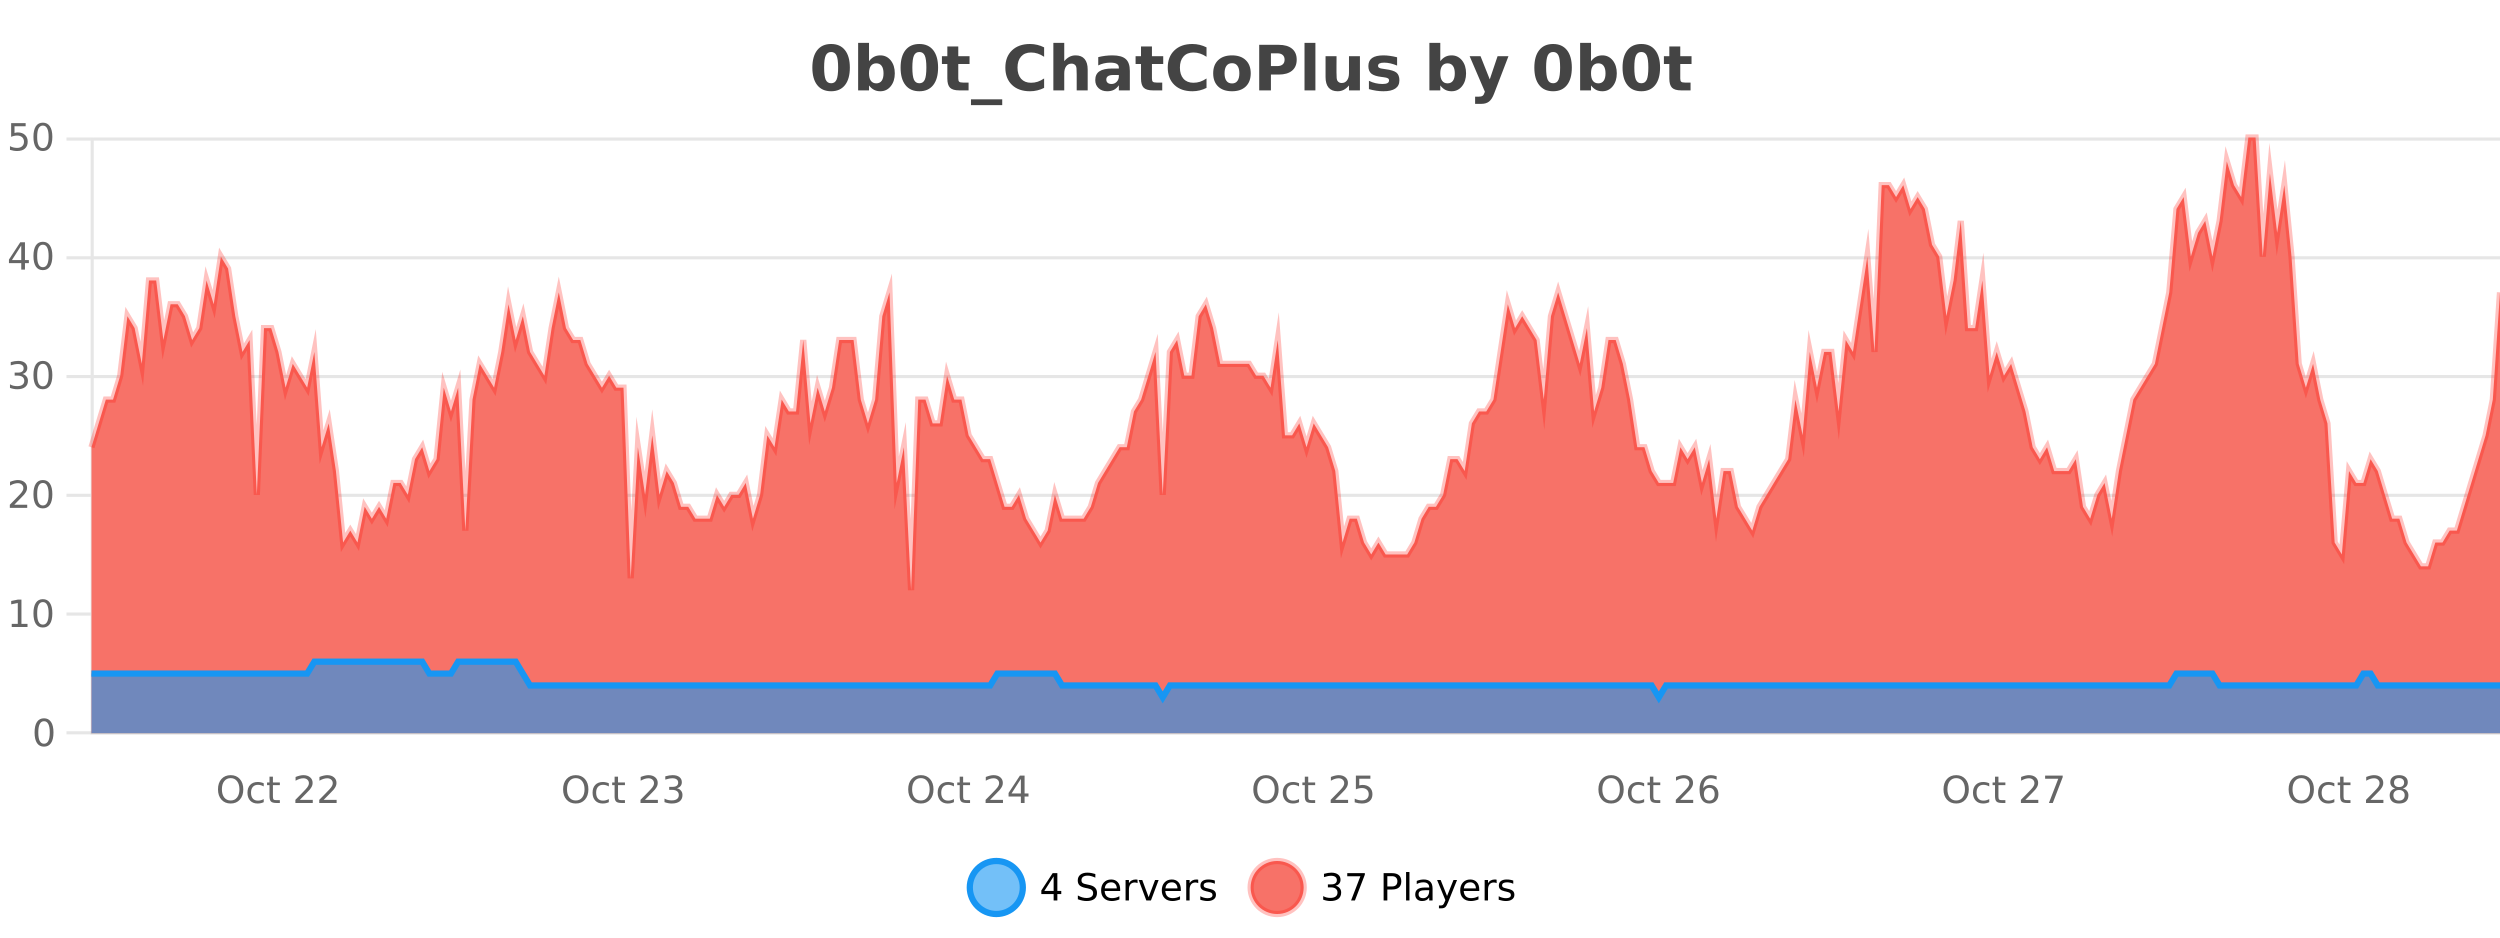 <?xml version="1.0" encoding="UTF-8"?>
<svg xmlns="http://www.w3.org/2000/svg" xmlns:xlink="http://www.w3.org/1999/xlink" width="800pt" height="300pt" viewBox="0 0 800 300" version="1.1">
<defs>
<clipPath id="clip1">
  <path d="M 282 263 L 356 263 L 356 300 L 282 300 Z M 282 263 "/>
</clipPath>
<clipPath id="clip2">
  <path d="M 371 263 L 446 263 L 446 300 L 371 300 Z M 371 263 "/>
</clipPath>
<clipPath id="clip3">
  <path d="M 29.27 44 L 800 44 L 800 234.602 L 29.27 234.602 Z M 29.27 44 "/>
</clipPath>
<clipPath id="clip4">
  <path d="M 28.27 43 L 800 43 L 800 218 L 28.27 218 Z M 28.27 43 "/>
</clipPath>
<clipPath id="clip5">
  <path d="M 29.27 211 L 800 211 L 800 234.602 L 29.27 234.602 Z M 29.27 211 "/>
</clipPath>
<clipPath id="clip6">
  <path d="M 28.27 183 L 800 183 L 800 235.602 L 28.27 235.602 Z M 28.27 183 "/>
</clipPath>
</defs>
<g id="surface2028096">
<rect x="0" y="0" width="800" height="300" style="fill:rgb(100%,100%,100%);fill-opacity:1;stroke:none;"/>
<path style="fill:none;stroke-width:1;stroke-linecap:butt;stroke-linejoin:miter;stroke:rgb(0%,0%,0%);stroke-opacity:0.098;stroke-miterlimit:10;" d="M 30 234.5 L 800 234.5 "/>
<path style="fill:none;stroke-width:1;stroke-linecap:butt;stroke-linejoin:miter;stroke:rgb(0%,0%,0%);stroke-opacity:0.098;stroke-miterlimit:10;" d="M 21.27 234.5 L 29 234.5 "/>
<path style="fill:none;stroke-width:1;stroke-linecap:butt;stroke-linejoin:miter;stroke:rgb(0%,0%,0%);stroke-opacity:0.098;stroke-miterlimit:10;" d="M 30 196.5 L 800 196.5 "/>
<path style="fill:none;stroke-width:1;stroke-linecap:butt;stroke-linejoin:miter;stroke:rgb(0%,0%,0%);stroke-opacity:0.098;stroke-miterlimit:10;" d="M 21.27 196.5 L 29 196.5 "/>
<path style="fill:none;stroke-width:1;stroke-linecap:butt;stroke-linejoin:miter;stroke:rgb(0%,0%,0%);stroke-opacity:0.098;stroke-miterlimit:10;" d="M 30 158.5 L 800 158.5 "/>
<path style="fill:none;stroke-width:1;stroke-linecap:butt;stroke-linejoin:miter;stroke:rgb(0%,0%,0%);stroke-opacity:0.098;stroke-miterlimit:10;" d="M 21.27 158.5 L 29 158.5 "/>
<path style="fill:none;stroke-width:1;stroke-linecap:butt;stroke-linejoin:miter;stroke:rgb(0%,0%,0%);stroke-opacity:0.098;stroke-miterlimit:10;" d="M 30 120.5 L 800 120.5 "/>
<path style="fill:none;stroke-width:1;stroke-linecap:butt;stroke-linejoin:miter;stroke:rgb(0%,0%,0%);stroke-opacity:0.098;stroke-miterlimit:10;" d="M 21.27 120.5 L 29 120.5 "/>
<path style="fill:none;stroke-width:1;stroke-linecap:butt;stroke-linejoin:miter;stroke:rgb(0%,0%,0%);stroke-opacity:0.098;stroke-miterlimit:10;" d="M 30 82.5 L 800 82.5 "/>
<path style="fill:none;stroke-width:1;stroke-linecap:butt;stroke-linejoin:miter;stroke:rgb(0%,0%,0%);stroke-opacity:0.098;stroke-miterlimit:10;" d="M 21.27 82.5 L 29 82.5 "/>
<path style="fill:none;stroke-width:1;stroke-linecap:butt;stroke-linejoin:miter;stroke:rgb(0%,0%,0%);stroke-opacity:0.098;stroke-miterlimit:10;" d="M 30 44.5 L 800 44.5 "/>
<path style="fill:none;stroke-width:1;stroke-linecap:butt;stroke-linejoin:miter;stroke:rgb(0%,0%,0%);stroke-opacity:0.098;stroke-miterlimit:10;" d="M 21.27 44.5 L 29 44.5 "/>
<path style=" stroke:none;fill-rule:nonzero;fill:rgb(9.02%,58.824%,95.294%);fill-opacity:0.6;" d="M 327.305 284 C 327.305 288.688 323.508 292.484 318.82 292.484 C 314.133 292.484 310.336 288.688 310.336 284 C 310.336 279.312 314.133 275.516 318.82 275.516 C 323.508 275.516 327.305 279.312 327.305 284 Z M 327.305 284 "/>
<g clip-path="url(#clip1)" clip-rule="nonzero">
<path style="fill:none;stroke-width:2;stroke-linecap:butt;stroke-linejoin:miter;stroke:rgb(9.02%,58.824%,95.294%);stroke-opacity:1;stroke-miterlimit:10;" d="M 327.305 284 C 327.305 288.688 323.508 292.484 318.82 292.484 C 314.133 292.484 310.336 288.688 310.336 284 C 310.336 279.312 314.133 275.516 318.82 275.516 C 323.508 275.516 327.305 279.312 327.305 284 Z M 327.305 284 "/>
</g>
<path style=" stroke:none;fill-rule:nonzero;fill:rgb(0%,0%,0%);fill-opacity:1;" d="M 337.164 280.438 L 334.18 285.109 L 337.164 285.109 Z M 336.852 279.406 L 338.352 279.406 L 338.352 285.109 L 339.602 285.109 L 339.602 286.094 L 338.352 286.094 L 338.352 288.156 L 337.164 288.156 L 337.164 286.094 L 333.227 286.094 L 333.227 284.953 Z M 350.508 279.688 L 350.508 280.844 C 350.059 280.637 349.633 280.48 349.227 280.375 C 348.828 280.262 348.449 280.203 348.086 280.203 C 347.438 280.203 346.938 280.328 346.586 280.578 C 346.242 280.828 346.07 281.188 346.07 281.656 C 346.07 282.043 346.184 282.336 346.414 282.531 C 346.641 282.73 347.086 282.887 347.742 283 L 348.445 283.156 C 349.328 283.324 349.98 283.621 350.398 284.047 C 350.824 284.465 351.039 285.027 351.039 285.734 C 351.039 286.59 350.75 287.234 350.18 287.672 C 349.617 288.109 348.781 288.328 347.68 288.328 C 347.273 288.328 346.836 288.281 346.367 288.188 C 345.898 288.094 345.414 287.953 344.914 287.766 L 344.914 286.547 C 345.391 286.82 345.859 287.023 346.32 287.156 C 346.789 287.293 347.242 287.359 347.68 287.359 C 348.355 287.359 348.875 287.23 349.242 286.969 C 349.617 286.699 349.805 286.32 349.805 285.828 C 349.805 285.402 349.668 285.07 349.398 284.828 C 349.137 284.578 348.703 284.398 348.102 284.281 L 347.383 284.141 C 346.496 283.965 345.855 283.688 345.461 283.312 C 345.074 282.938 344.883 282.418 344.883 281.75 C 344.883 280.969 345.152 280.359 345.695 279.922 C 346.234 279.477 346.984 279.25 347.945 279.25 C 348.359 279.25 348.777 279.289 349.195 279.359 C 349.621 279.434 350.059 279.543 350.508 279.688 Z M 358.453 284.609 L 358.453 285.125 L 353.484 285.125 C 353.535 285.875 353.758 286.445 354.156 286.828 C 354.562 287.215 355.117 287.406 355.828 287.406 C 356.242 287.406 356.645 287.359 357.031 287.266 C 357.426 287.164 357.816 287.008 358.203 286.797 L 358.203 287.828 C 357.805 287.984 357.406 288.105 357 288.188 C 356.594 288.281 356.18 288.328 355.766 288.328 C 354.723 288.328 353.895 288.027 353.281 287.422 C 352.664 286.809 352.359 285.98 352.359 284.938 C 352.359 283.867 352.648 283.016 353.234 282.391 C 353.816 281.758 354.598 281.438 355.578 281.438 C 356.461 281.438 357.16 281.727 357.672 282.297 C 358.191 282.859 358.453 283.633 358.453 284.609 Z M 357.375 284.281 C 357.363 283.699 357.195 283.23 356.875 282.875 C 356.551 282.523 356.125 282.344 355.594 282.344 C 354.988 282.344 354.504 282.516 354.141 282.859 C 353.785 283.203 353.582 283.684 353.531 284.297 Z M 364.023 282.594 C 363.898 282.531 363.762 282.484 363.617 282.453 C 363.48 282.414 363.324 282.391 363.148 282.391 C 362.543 282.391 362.074 282.59 361.742 282.984 C 361.418 283.383 361.258 283.953 361.258 284.703 L 361.258 288.156 L 360.18 288.156 L 360.18 281.594 L 361.258 281.594 L 361.258 282.609 C 361.484 282.215 361.781 281.922 362.148 281.734 C 362.512 281.539 362.953 281.438 363.477 281.438 C 363.547 281.438 363.625 281.445 363.711 281.453 C 363.805 281.465 363.902 281.48 364.008 281.5 Z M 364.375 281.594 L 365.516 281.594 L 367.562 287.094 L 369.625 281.594 L 370.766 281.594 L 368.297 288.156 L 366.828 288.156 Z M 377.867 284.609 L 377.867 285.125 L 372.898 285.125 C 372.949 285.875 373.172 286.445 373.57 286.828 C 373.977 287.215 374.531 287.406 375.242 287.406 C 375.656 287.406 376.059 287.359 376.445 287.266 C 376.84 287.164 377.23 287.008 377.617 286.797 L 377.617 287.828 C 377.219 287.984 376.82 288.105 376.414 288.188 C 376.008 288.281 375.594 288.328 375.18 288.328 C 374.137 288.328 373.309 288.027 372.695 287.422 C 372.078 286.809 371.773 285.98 371.773 284.938 C 371.773 283.867 372.062 283.016 372.648 282.391 C 373.23 281.758 374.012 281.438 374.992 281.438 C 375.875 281.438 376.574 281.727 377.086 282.297 C 377.605 282.859 377.867 283.633 377.867 284.609 Z M 376.789 284.281 C 376.777 283.699 376.609 283.23 376.289 282.875 C 375.965 282.523 375.539 282.344 375.008 282.344 C 374.402 282.344 373.918 282.516 373.555 282.859 C 373.199 283.203 372.996 283.684 372.945 284.297 Z M 383.438 282.594 C 383.312 282.531 383.176 282.484 383.031 282.453 C 382.895 282.414 382.738 282.391 382.562 282.391 C 381.957 282.391 381.488 282.59 381.156 282.984 C 380.832 283.383 380.672 283.953 380.672 284.703 L 380.672 288.156 L 379.594 288.156 L 379.594 281.594 L 380.672 281.594 L 380.672 282.609 C 380.898 282.215 381.195 281.922 381.562 281.734 C 381.926 281.539 382.367 281.438 382.891 281.438 C 382.961 281.438 383.039 281.445 383.125 281.453 C 383.219 281.465 383.316 281.48 383.422 281.5 Z M 388.75 281.781 L 388.75 282.812 C 388.445 282.656 388.129 282.543 387.797 282.469 C 387.473 282.387 387.133 282.344 386.781 282.344 C 386.25 282.344 385.848 282.43 385.578 282.594 C 385.305 282.75 385.172 282.996 385.172 283.328 C 385.172 283.578 385.266 283.777 385.453 283.922 C 385.648 284.059 386.039 284.188 386.625 284.312 L 386.984 284.406 C 387.754 284.562 388.301 284.793 388.625 285.094 C 388.945 285.398 389.109 285.812 389.109 286.344 C 389.109 286.961 388.863 287.445 388.375 287.797 C 387.895 288.152 387.234 288.328 386.391 288.328 C 386.035 288.328 385.664 288.289 385.281 288.219 C 384.906 288.156 384.508 288.059 384.094 287.922 L 384.094 286.797 C 384.488 287.008 384.879 287.164 385.266 287.266 C 385.648 287.371 386.035 287.422 386.422 287.422 C 386.922 287.422 387.305 287.34 387.578 287.172 C 387.859 286.996 388 286.746 388 286.422 C 388 286.133 387.898 285.906 387.703 285.75 C 387.504 285.594 387.07 285.445 386.406 285.297 L 386.031 285.219 C 385.363 285.074 384.879 284.855 384.578 284.562 C 384.285 284.273 384.141 283.875 384.141 283.375 C 384.141 282.75 384.359 282.273 384.797 281.938 C 385.234 281.605 385.852 281.438 386.656 281.438 C 387.051 281.438 387.426 281.469 387.781 281.531 C 388.133 281.586 388.457 281.668 388.75 281.781 Z M 328.82 277.016 "/>
<path style=" stroke:none;fill-rule:nonzero;fill:rgb(96.863%,44.706%,40.784%);fill-opacity:1;" d="M 417.172 284 C 417.172 288.688 413.375 292.484 408.688 292.484 C 404 292.484 400.203 288.688 400.203 284 C 400.203 279.312 404 275.516 408.688 275.516 C 413.375 275.516 417.172 279.312 417.172 284 Z M 417.172 284 "/>
<g clip-path="url(#clip2)" clip-rule="nonzero">
<path style="fill:none;stroke-width:2;stroke-linecap:butt;stroke-linejoin:miter;stroke:rgb(100%,4.706%,0%);stroke-opacity:0.247;stroke-miterlimit:10;" d="M 417.172 284 C 417.172 288.688 413.375 292.484 408.688 292.484 C 404 292.484 400.203 288.688 400.203 284 C 400.203 279.312 404 275.516 408.688 275.516 C 413.375 275.516 417.172 279.312 417.172 284 Z M 417.172 284 "/>
</g>
<path style=" stroke:none;fill-rule:nonzero;fill:rgb(0%,0%,0%);fill-opacity:1;" d="M 427.375 283.438 C 427.938 283.562 428.375 283.82 428.688 284.203 C 429.008 284.578 429.172 285.047 429.172 285.609 C 429.172 286.477 428.875 287.148 428.281 287.625 C 427.688 288.094 426.844 288.328 425.75 288.328 C 425.383 288.328 425.004 288.289 424.609 288.219 C 424.223 288.148 423.828 288.039 423.422 287.891 L 423.422 286.75 C 423.742 286.938 424.098 287.086 424.484 287.188 C 424.879 287.281 425.289 287.328 425.719 287.328 C 426.457 287.328 427.02 287.184 427.406 286.891 C 427.801 286.602 428 286.172 428 285.609 C 428 285.102 427.816 284.699 427.453 284.406 C 427.086 284.117 426.586 283.969 425.953 283.969 L 424.922 283.969 L 424.922 283 L 426 283 C 426.57 283 427.016 282.887 427.328 282.656 C 427.641 282.418 427.797 282.078 427.797 281.641 C 427.797 281.195 427.633 280.852 427.312 280.609 C 427 280.371 426.547 280.25 425.953 280.25 C 425.617 280.25 425.266 280.289 424.891 280.359 C 424.523 280.422 424.117 280.527 423.672 280.672 L 423.672 279.625 C 424.129 279.5 424.551 279.406 424.938 279.344 C 425.332 279.281 425.703 279.25 426.047 279.25 C 426.953 279.25 427.664 279.453 428.188 279.859 C 428.707 280.266 428.969 280.82 428.969 281.516 C 428.969 282.008 428.828 282.418 428.547 282.75 C 428.273 283.086 427.883 283.312 427.375 283.438 Z M 431.121 279.406 L 436.746 279.406 L 436.746 279.906 L 433.574 288.156 L 432.34 288.156 L 435.324 280.406 L 431.121 280.406 Z M 443.945 280.375 L 443.945 283.672 L 445.43 283.672 C 445.98 283.672 446.406 283.531 446.711 283.25 C 447.012 282.961 447.164 282.547 447.164 282.016 C 447.164 281.496 447.012 281.094 446.711 280.812 C 446.406 280.523 445.98 280.375 445.43 280.375 Z M 442.758 279.406 L 445.43 279.406 C 446.418 279.406 447.164 279.633 447.664 280.078 C 448.164 280.516 448.414 281.164 448.414 282.016 C 448.414 282.883 448.164 283.539 447.664 283.984 C 447.164 284.422 446.418 284.641 445.43 284.641 L 443.945 284.641 L 443.945 288.156 L 442.758 288.156 Z M 449.945 279.031 L 451.023 279.031 L 451.023 288.156 L 449.945 288.156 Z M 456.266 284.859 C 455.398 284.859 454.797 284.961 454.453 285.156 C 454.117 285.355 453.953 285.695 453.953 286.172 C 453.953 286.559 454.078 286.867 454.328 287.094 C 454.586 287.312 454.93 287.422 455.359 287.422 C 455.961 287.422 456.441 287.215 456.797 286.797 C 457.16 286.371 457.344 285.805 457.344 285.094 L 457.344 284.859 Z M 458.422 284.406 L 458.422 288.156 L 457.344 288.156 L 457.344 287.156 C 457.094 287.555 456.785 287.852 456.422 288.047 C 456.055 288.234 455.609 288.328 455.078 288.328 C 454.398 288.328 453.863 288.141 453.469 287.766 C 453.07 287.383 452.875 286.875 452.875 286.25 C 452.875 285.512 453.117 284.953 453.609 284.578 C 454.109 284.203 454.848 284.016 455.828 284.016 L 457.344 284.016 L 457.344 283.906 C 457.344 283.406 457.176 283.023 456.844 282.75 C 456.52 282.48 456.066 282.344 455.484 282.344 C 455.109 282.344 454.738 282.391 454.375 282.484 C 454.02 282.578 453.68 282.715 453.359 282.891 L 453.359 281.891 C 453.754 281.734 454.133 281.621 454.5 281.547 C 454.875 281.477 455.238 281.438 455.594 281.438 C 456.539 281.438 457.25 281.684 457.719 282.172 C 458.188 282.664 458.422 283.406 458.422 284.406 Z M 463.367 288.766 C 463.062 289.547 462.766 290.055 462.477 290.297 C 462.184 290.535 461.797 290.656 461.32 290.656 L 460.461 290.656 L 460.461 289.75 L 461.086 289.75 C 461.387 289.75 461.617 289.676 461.773 289.531 C 461.938 289.395 462.121 289.066 462.32 288.547 L 462.523 288.047 L 459.867 281.594 L 461.008 281.594 L 463.055 286.719 L 465.117 281.594 L 466.258 281.594 Z M 473.359 284.609 L 473.359 285.125 L 468.391 285.125 C 468.441 285.875 468.664 286.445 469.062 286.828 C 469.469 287.215 470.023 287.406 470.734 287.406 C 471.148 287.406 471.551 287.359 471.938 287.266 C 472.332 287.164 472.723 287.008 473.109 286.797 L 473.109 287.828 C 472.711 287.984 472.312 288.105 471.906 288.188 C 471.5 288.281 471.086 288.328 470.672 288.328 C 469.629 288.328 468.801 288.027 468.188 287.422 C 467.57 286.809 467.266 285.98 467.266 284.938 C 467.266 283.867 467.555 283.016 468.141 282.391 C 468.723 281.758 469.504 281.438 470.484 281.438 C 471.367 281.438 472.066 281.727 472.578 282.297 C 473.098 282.859 473.359 283.633 473.359 284.609 Z M 472.281 284.281 C 472.27 283.699 472.102 283.23 471.781 282.875 C 471.457 282.523 471.031 282.344 470.5 282.344 C 469.895 282.344 469.41 282.516 469.047 282.859 C 468.691 283.203 468.488 283.684 468.438 284.297 Z M 478.93 282.594 C 478.805 282.531 478.668 282.484 478.523 282.453 C 478.387 282.414 478.23 282.391 478.055 282.391 C 477.449 282.391 476.98 282.59 476.648 282.984 C 476.324 283.383 476.164 283.953 476.164 284.703 L 476.164 288.156 L 475.086 288.156 L 475.086 281.594 L 476.164 281.594 L 476.164 282.609 C 476.391 282.215 476.688 281.922 477.055 281.734 C 477.418 281.539 477.859 281.438 478.383 281.438 C 478.453 281.438 478.531 281.445 478.617 281.453 C 478.711 281.465 478.809 281.48 478.914 281.5 Z M 484.242 281.781 L 484.242 282.812 C 483.938 282.656 483.621 282.543 483.289 282.469 C 482.965 282.387 482.625 282.344 482.273 282.344 C 481.742 282.344 481.34 282.43 481.07 282.594 C 480.797 282.75 480.664 282.996 480.664 283.328 C 480.664 283.578 480.758 283.777 480.945 283.922 C 481.141 284.059 481.531 284.188 482.117 284.312 L 482.477 284.406 C 483.246 284.562 483.793 284.793 484.117 285.094 C 484.438 285.398 484.602 285.812 484.602 286.344 C 484.602 286.961 484.355 287.445 483.867 287.797 C 483.387 288.152 482.727 288.328 481.883 288.328 C 481.527 288.328 481.156 288.289 480.773 288.219 C 480.398 288.156 480 288.059 479.586 287.922 L 479.586 286.797 C 479.98 287.008 480.371 287.164 480.758 287.266 C 481.141 287.371 481.527 287.422 481.914 287.422 C 482.414 287.422 482.797 287.34 483.07 287.172 C 483.352 286.996 483.492 286.746 483.492 286.422 C 483.492 286.133 483.391 285.906 483.195 285.75 C 482.996 285.594 482.562 285.445 481.898 285.297 L 481.523 285.219 C 480.855 285.074 480.371 284.855 480.07 284.562 C 479.777 284.273 479.633 283.875 479.633 283.375 C 479.633 282.75 479.852 282.273 480.289 281.938 C 480.727 281.605 481.344 281.438 482.148 281.438 C 482.543 281.438 482.918 281.469 483.273 281.531 C 483.625 281.586 483.949 281.668 484.242 281.781 Z M 418.688 277.016 "/>
<path style=" stroke:none;fill-rule:nonzero;fill:rgb(26.667%,26.667%,26.667%);fill-opacity:1;" d="M 268.203 21.609 C 268.203 19.789 268.031 18.508 267.688 17.766 C 267.344 17.016 266.77 16.641 265.969 16.641 C 265.156 16.641 264.578 17.016 264.234 17.766 C 263.891 18.508 263.719 19.789 263.719 21.609 C 263.719 23.453 263.891 24.758 264.234 25.516 C 264.578 26.266 265.156 26.641 265.969 26.641 C 266.77 26.641 267.344 26.266 267.688 25.516 C 268.031 24.758 268.203 23.453 268.203 21.609 Z M 271.953 21.641 C 271.953 24.059 271.43 25.922 270.391 27.234 C 269.348 28.547 267.875 29.203 265.969 29.203 C 264.039 29.203 262.555 28.547 261.516 27.234 C 260.473 25.922 259.953 24.059 259.953 21.641 C 259.953 19.227 260.473 17.359 261.516 16.047 C 262.555 14.734 264.039 14.078 265.969 14.078 C 267.875 14.078 269.348 14.734 270.391 16.047 C 271.43 17.359 271.953 19.227 271.953 21.641 Z M 280.414 26.672 C 281.164 26.672 281.734 26.402 282.133 25.859 C 282.527 25.309 282.727 24.512 282.727 23.469 C 282.727 22.43 282.527 21.637 282.133 21.094 C 281.734 20.543 281.164 20.266 280.414 20.266 C 279.664 20.266 279.086 20.543 278.68 21.094 C 278.281 21.637 278.086 22.43 278.086 23.469 C 278.086 24.5 278.281 25.293 278.68 25.844 C 279.086 26.398 279.664 26.672 280.414 26.672 Z M 278.086 19.578 C 278.574 18.945 279.109 18.477 279.695 18.172 C 280.277 17.871 280.949 17.719 281.711 17.719 C 283.062 17.719 284.172 18.258 285.039 19.328 C 285.902 20.402 286.336 21.781 286.336 23.469 C 286.336 25.148 285.902 26.523 285.039 27.594 C 284.172 28.668 283.062 29.203 281.711 29.203 C 280.949 29.203 280.277 29.051 279.695 28.75 C 279.109 28.449 278.574 27.98 278.086 27.344 L 278.086 28.922 L 274.602 28.922 L 274.602 13.719 L 278.086 13.719 Z M 296.438 21.609 C 296.438 19.789 296.266 18.508 295.922 17.766 C 295.578 17.016 295.004 16.641 294.203 16.641 C 293.391 16.641 292.812 17.016 292.469 17.766 C 292.125 18.508 291.953 19.789 291.953 21.609 C 291.953 23.453 292.125 24.758 292.469 25.516 C 292.812 26.266 293.391 26.641 294.203 26.641 C 295.004 26.641 295.578 26.266 295.922 25.516 C 296.266 24.758 296.438 23.453 296.438 21.609 Z M 300.188 21.641 C 300.188 24.059 299.664 25.922 298.625 27.234 C 297.582 28.547 296.109 29.203 294.203 29.203 C 292.273 29.203 290.789 28.547 289.75 27.234 C 288.707 25.922 288.188 24.059 288.188 21.641 C 288.188 19.227 288.707 17.359 289.75 16.047 C 290.789 14.734 292.273 14.078 294.203 14.078 C 296.109 14.078 297.582 14.734 298.625 16.047 C 299.664 17.359 300.188 19.227 300.188 21.641 Z M 306.648 14.875 L 306.648 17.984 L 310.258 17.984 L 310.258 20.484 L 306.648 20.484 L 306.648 25.125 C 306.648 25.637 306.746 25.98 306.945 26.156 C 307.152 26.336 307.555 26.422 308.148 26.422 L 309.945 26.422 L 309.945 28.922 L 306.945 28.922 C 305.57 28.922 304.59 28.637 304.008 28.062 C 303.434 27.48 303.148 26.5 303.148 25.125 L 303.148 20.484 L 301.414 20.484 L 301.414 17.984 L 303.148 17.984 L 303.148 14.875 Z M 320.711 31.781 L 320.711 33.641 L 310.711 33.641 L 310.711 31.781 Z M 334.117 28.125 C 333.418 28.48 332.695 28.746 331.945 28.922 C 331.203 29.109 330.422 29.203 329.602 29.203 C 327.172 29.203 325.25 28.527 323.836 27.172 C 322.418 25.809 321.711 23.965 321.711 21.641 C 321.711 19.32 322.418 17.48 323.836 16.125 C 325.25 14.762 327.172 14.078 329.602 14.078 C 330.422 14.078 331.203 14.172 331.945 14.359 C 332.695 14.539 333.418 14.805 334.117 15.156 L 334.117 18.172 C 333.418 17.703 332.73 17.359 332.055 17.141 C 331.375 16.914 330.664 16.797 329.914 16.797 C 328.57 16.797 327.512 17.23 326.742 18.094 C 325.98 18.949 325.602 20.133 325.602 21.641 C 325.602 23.152 325.98 24.34 326.742 25.203 C 327.512 26.059 328.57 26.484 329.914 26.484 C 330.664 26.484 331.375 26.375 332.055 26.156 C 332.73 25.93 333.418 25.578 334.117 25.109 Z M 348.059 22.266 L 348.059 28.922 L 344.543 28.922 L 344.543 23.844 C 344.543 22.887 344.52 22.23 344.48 21.875 C 344.438 21.512 344.363 21.246 344.262 21.078 C 344.125 20.852 343.938 20.672 343.699 20.547 C 343.469 20.422 343.203 20.359 342.902 20.359 C 342.172 20.359 341.598 20.641 341.184 21.203 C 340.766 21.766 340.559 22.547 340.559 23.547 L 340.559 28.922 L 337.074 28.922 L 337.074 13.719 L 340.559 13.719 L 340.559 19.578 C 341.09 18.945 341.652 18.477 342.246 18.172 C 342.84 17.871 343.488 17.719 344.199 17.719 C 345.469 17.719 346.426 18.109 347.074 18.891 C 347.73 19.664 348.059 20.789 348.059 22.266 Z M 356.203 24 C 355.473 24 354.926 24.125 354.562 24.375 C 354.195 24.617 354.016 24.98 354.016 25.469 C 354.016 25.906 354.16 26.25 354.453 26.5 C 354.754 26.75 355.164 26.875 355.688 26.875 C 356.344 26.875 356.895 26.641 357.344 26.172 C 357.801 25.703 358.031 25.117 358.031 24.406 L 358.031 24 Z M 361.547 22.688 L 361.547 28.922 L 358.031 28.922 L 358.031 27.297 C 357.562 27.965 357.031 28.449 356.438 28.75 C 355.852 29.051 355.141 29.203 354.297 29.203 C 353.172 29.203 352.254 28.875 351.547 28.219 C 350.836 27.555 350.484 26.695 350.484 25.641 C 350.484 24.359 350.922 23.422 351.797 22.828 C 352.68 22.227 354.07 21.922 355.969 21.922 L 358.031 21.922 L 358.031 21.641 C 358.031 21.09 357.812 20.688 357.375 20.438 C 356.938 20.18 356.254 20.047 355.328 20.047 C 354.578 20.047 353.879 20.125 353.234 20.281 C 352.586 20.43 351.988 20.648 351.438 20.938 L 351.438 18.281 C 352.188 18.094 352.938 17.953 353.688 17.859 C 354.445 17.766 355.207 17.719 355.969 17.719 C 357.938 17.719 359.359 18.109 360.234 18.891 C 361.109 19.664 361.547 20.93 361.547 22.688 Z M 368.621 14.875 L 368.621 17.984 L 372.23 17.984 L 372.23 20.484 L 368.621 20.484 L 368.621 25.125 C 368.621 25.637 368.719 25.98 368.918 26.156 C 369.125 26.336 369.527 26.422 370.121 26.422 L 371.918 26.422 L 371.918 28.922 L 368.918 28.922 C 367.543 28.922 366.562 28.637 365.98 28.062 C 365.406 27.48 365.121 26.5 365.121 25.125 L 365.121 20.484 L 363.387 20.484 L 363.387 17.984 L 365.121 17.984 L 365.121 14.875 Z M 386.086 28.125 C 385.387 28.48 384.664 28.746 383.914 28.922 C 383.172 29.109 382.391 29.203 381.57 29.203 C 379.141 29.203 377.219 28.527 375.805 27.172 C 374.387 25.809 373.68 23.965 373.68 21.641 C 373.68 19.32 374.387 17.48 375.805 16.125 C 377.219 14.762 379.141 14.078 381.57 14.078 C 382.391 14.078 383.172 14.172 383.914 14.359 C 384.664 14.539 385.387 14.805 386.086 15.156 L 386.086 18.172 C 385.387 17.703 384.699 17.359 384.023 17.141 C 383.344 16.914 382.633 16.797 381.883 16.797 C 380.539 16.797 379.48 17.23 378.711 18.094 C 377.949 18.949 377.57 20.133 377.57 21.641 C 377.57 23.152 377.949 24.34 378.711 25.203 C 379.48 26.059 380.539 26.484 381.883 26.484 C 382.633 26.484 383.344 26.375 384.023 26.156 C 384.699 25.93 385.387 25.578 386.086 25.109 Z M 394.25 20.219 C 393.469 20.219 392.875 20.5 392.469 21.062 C 392.062 21.617 391.859 22.418 391.859 23.469 C 391.859 24.512 392.062 25.312 392.469 25.875 C 392.875 26.43 393.469 26.703 394.25 26.703 C 395.008 26.703 395.586 26.43 395.984 25.875 C 396.391 25.312 396.594 24.512 396.594 23.469 C 396.594 22.418 396.391 21.617 395.984 21.062 C 395.586 20.5 395.008 20.219 394.25 20.219 Z M 394.25 17.719 C 396.125 17.719 397.586 18.23 398.641 19.25 C 399.703 20.262 400.234 21.668 400.234 23.469 C 400.234 25.262 399.703 26.668 398.641 27.688 C 397.586 28.699 396.125 29.203 394.25 29.203 C 392.352 29.203 390.875 28.699 389.812 27.688 C 388.75 26.668 388.219 25.262 388.219 23.469 C 388.219 21.668 388.75 20.262 389.812 19.25 C 390.875 18.23 392.352 17.719 394.25 17.719 Z M 402.945 14.344 L 409.18 14.344 C 411.031 14.344 412.453 14.758 413.445 15.578 C 414.445 16.402 414.945 17.574 414.945 19.094 C 414.945 20.625 414.445 21.805 413.445 22.625 C 412.453 23.449 411.031 23.859 409.18 23.859 L 406.695 23.859 L 406.695 28.922 L 402.945 28.922 Z M 406.695 17.062 L 406.695 21.141 L 408.773 21.141 C 409.5 21.141 410.062 20.965 410.461 20.609 C 410.867 20.258 411.07 19.75 411.07 19.094 C 411.07 18.449 410.867 17.949 410.461 17.594 C 410.062 17.242 409.5 17.062 408.773 17.062 Z M 417.445 13.719 L 420.93 13.719 L 420.93 28.922 L 417.445 28.922 Z M 424.176 24.656 L 424.176 17.984 L 427.691 17.984 L 427.691 19.078 C 427.691 19.672 427.684 20.418 427.676 21.312 C 427.676 22.211 427.676 22.805 427.676 23.094 C 427.676 23.98 427.695 24.617 427.738 25 C 427.789 25.387 427.867 25.668 427.973 25.844 C 428.117 26.074 428.305 26.25 428.535 26.375 C 428.762 26.5 429.027 26.562 429.332 26.562 C 430.059 26.562 430.633 26.281 431.051 25.719 C 431.465 25.156 431.676 24.383 431.676 23.391 L 431.676 17.984 L 435.176 17.984 L 435.176 28.922 L 431.676 28.922 L 431.676 27.344 C 431.145 27.98 430.582 28.449 429.988 28.75 C 429.402 29.051 428.758 29.203 428.051 29.203 C 426.789 29.203 425.824 28.82 425.16 28.047 C 424.504 27.266 424.176 26.137 424.176 24.656 Z M 447.07 18.328 L 447.07 20.984 C 446.328 20.672 445.609 20.438 444.914 20.281 C 444.215 20.125 443.555 20.047 442.93 20.047 C 442.273 20.047 441.781 20.133 441.461 20.297 C 441.137 20.465 440.977 20.719 440.977 21.062 C 440.977 21.344 441.094 21.559 441.336 21.703 C 441.586 21.852 442.023 21.961 442.648 22.031 L 443.273 22.125 C 445.062 22.355 446.266 22.73 446.883 23.25 C 447.496 23.773 447.805 24.59 447.805 25.703 C 447.805 26.871 447.371 27.746 446.508 28.328 C 445.652 28.914 444.375 29.203 442.68 29.203 C 441.949 29.203 441.199 29.145 440.43 29.031 C 439.656 28.918 438.867 28.746 438.055 28.516 L 438.055 25.859 C 438.75 26.203 439.465 26.461 440.195 26.625 C 440.922 26.793 441.668 26.875 442.43 26.875 C 443.117 26.875 443.633 26.781 443.977 26.594 C 444.32 26.406 444.492 26.125 444.492 25.75 C 444.492 25.438 444.371 25.211 444.133 25.062 C 443.891 24.906 443.418 24.789 442.711 24.703 L 442.102 24.625 C 440.539 24.43 439.445 24.07 438.82 23.547 C 438.195 23.016 437.883 22.215 437.883 21.141 C 437.883 19.984 438.277 19.125 439.07 18.562 C 439.871 18 441.09 17.719 442.727 17.719 C 443.371 17.719 444.047 17.773 444.758 17.875 C 445.465 17.969 446.234 18.121 447.07 18.328 Z M 463.219 26.672 C 463.969 26.672 464.539 26.402 464.938 25.859 C 465.332 25.309 465.531 24.512 465.531 23.469 C 465.531 22.43 465.332 21.637 464.938 21.094 C 464.539 20.543 463.969 20.266 463.219 20.266 C 462.469 20.266 461.891 20.543 461.484 21.094 C 461.086 21.637 460.891 22.43 460.891 23.469 C 460.891 24.5 461.086 25.293 461.484 25.844 C 461.891 26.398 462.469 26.672 463.219 26.672 Z M 460.891 19.578 C 461.379 18.945 461.914 18.477 462.5 18.172 C 463.082 17.871 463.754 17.719 464.516 17.719 C 465.867 17.719 466.977 18.258 467.844 19.328 C 468.707 20.402 469.141 21.781 469.141 23.469 C 469.141 25.148 468.707 26.523 467.844 27.594 C 466.977 28.668 465.867 29.203 464.516 29.203 C 463.754 29.203 463.082 29.051 462.5 28.75 C 461.914 28.449 461.379 27.98 460.891 27.344 L 460.891 28.922 L 457.406 28.922 L 457.406 13.719 L 460.891 13.719 Z M 470.285 17.984 L 473.77 17.984 L 476.723 25.406 L 479.223 17.984 L 482.707 17.984 L 478.113 29.953 C 477.652 31.172 477.113 32.02 476.488 32.5 C 475.871 32.988 475.066 33.234 474.066 33.234 L 472.035 33.234 L 472.035 30.938 L 473.129 30.938 C 473.723 30.938 474.152 30.844 474.426 30.656 C 474.695 30.469 474.902 30.129 475.051 29.641 L 475.16 29.344 Z M 499.238 21.609 C 499.238 19.789 499.066 18.508 498.723 17.766 C 498.379 17.016 497.805 16.641 497.004 16.641 C 496.191 16.641 495.613 17.016 495.27 17.766 C 494.926 18.508 494.754 19.789 494.754 21.609 C 494.754 23.453 494.926 24.758 495.27 25.516 C 495.613 26.266 496.191 26.641 497.004 26.641 C 497.805 26.641 498.379 26.266 498.723 25.516 C 499.066 24.758 499.238 23.453 499.238 21.609 Z M 502.988 21.641 C 502.988 24.059 502.465 25.922 501.426 27.234 C 500.383 28.547 498.91 29.203 497.004 29.203 C 495.074 29.203 493.59 28.547 492.551 27.234 C 491.508 25.922 490.988 24.059 490.988 21.641 C 490.988 19.227 491.508 17.359 492.551 16.047 C 493.59 14.734 495.074 14.078 497.004 14.078 C 498.91 14.078 500.383 14.734 501.426 16.047 C 502.465 17.359 502.988 19.227 502.988 21.641 Z M 511.453 26.672 C 512.203 26.672 512.773 26.402 513.172 25.859 C 513.566 25.309 513.766 24.512 513.766 23.469 C 513.766 22.43 513.566 21.637 513.172 21.094 C 512.773 20.543 512.203 20.266 511.453 20.266 C 510.703 20.266 510.125 20.543 509.719 21.094 C 509.32 21.637 509.125 22.43 509.125 23.469 C 509.125 24.5 509.32 25.293 509.719 25.844 C 510.125 26.398 510.703 26.672 511.453 26.672 Z M 509.125 19.578 C 509.613 18.945 510.148 18.477 510.734 18.172 C 511.316 17.871 511.988 17.719 512.75 17.719 C 514.102 17.719 515.211 18.258 516.078 19.328 C 516.941 20.402 517.375 21.781 517.375 23.469 C 517.375 25.148 516.941 26.523 516.078 27.594 C 515.211 28.668 514.102 29.203 512.75 29.203 C 511.988 29.203 511.316 29.051 510.734 28.75 C 510.148 28.449 509.613 27.98 509.125 27.344 L 509.125 28.922 L 505.641 28.922 L 505.641 13.719 L 509.125 13.719 Z M 527.469 21.609 C 527.469 19.789 527.297 18.508 526.953 17.766 C 526.609 17.016 526.035 16.641 525.234 16.641 C 524.422 16.641 523.844 17.016 523.5 17.766 C 523.156 18.508 522.984 19.789 522.984 21.609 C 522.984 23.453 523.156 24.758 523.5 25.516 C 523.844 26.266 524.422 26.641 525.234 26.641 C 526.035 26.641 526.609 26.266 526.953 25.516 C 527.297 24.758 527.469 23.453 527.469 21.609 Z M 531.219 21.641 C 531.219 24.059 530.695 25.922 529.656 27.234 C 528.613 28.547 527.141 29.203 525.234 29.203 C 523.305 29.203 521.82 28.547 520.781 27.234 C 519.738 25.922 519.219 24.059 519.219 21.641 C 519.219 19.227 519.738 17.359 520.781 16.047 C 521.82 14.734 523.305 14.078 525.234 14.078 C 527.141 14.078 528.613 14.734 529.656 16.047 C 530.695 17.359 531.219 19.227 531.219 21.641 Z M 537.684 14.875 L 537.684 17.984 L 541.293 17.984 L 541.293 20.484 L 537.684 20.484 L 537.684 25.125 C 537.684 25.637 537.781 25.98 537.98 26.156 C 538.188 26.336 538.59 26.422 539.184 26.422 L 540.98 26.422 L 540.98 28.922 L 537.98 28.922 C 536.605 28.922 535.625 28.637 535.043 28.062 C 534.469 27.48 534.184 26.5 534.184 25.125 L 534.184 20.484 L 532.449 20.484 L 532.449 17.984 L 534.184 17.984 L 534.184 14.875 Z M 259 10.359 "/>
<path style="fill:none;stroke-width:1;stroke-linecap:butt;stroke-linejoin:miter;stroke:rgb(0%,0%,0%);stroke-opacity:0.098;stroke-miterlimit:10;" d="M 29 234.5 L 801 234.5 "/>
<path style=" stroke:none;fill-rule:nonzero;fill:rgb(40%,40%,40%);fill-opacity:1;" d="M 73.82 249 C 72.953 249 72.266 249.324 71.758 249.969 C 71.258 250.605 71.008 251.48 71.008 252.594 C 71.008 253.688 71.258 254.559 71.758 255.203 C 72.266 255.84 72.953 256.156 73.82 256.156 C 74.672 256.156 75.352 255.84 75.852 255.203 C 76.359 254.559 76.617 253.688 76.617 252.594 C 76.617 251.48 76.359 250.605 75.852 249.969 C 75.352 249.324 74.672 249 73.82 249 Z M 73.82 248.047 C 75.039 248.047 76.012 248.461 76.742 249.281 C 77.48 250.105 77.852 251.211 77.852 252.594 C 77.852 253.969 77.48 255.07 76.742 255.891 C 76.012 256.715 75.039 257.125 73.82 257.125 C 72.59 257.125 71.605 256.715 70.867 255.891 C 70.125 255.07 69.758 253.969 69.758 252.594 C 69.758 251.211 70.125 250.105 70.867 249.281 C 71.605 248.461 72.59 248.047 73.82 248.047 Z M 84.391 250.641 L 84.391 251.656 C 84.078 251.48 83.77 251.352 83.469 251.266 C 83.164 251.184 82.859 251.141 82.547 251.141 C 81.836 251.141 81.289 251.367 80.906 251.812 C 80.52 252.25 80.328 252.871 80.328 253.672 C 80.328 254.477 80.52 255.102 80.906 255.547 C 81.289 255.984 81.836 256.203 82.547 256.203 C 82.859 256.203 83.164 256.164 83.469 256.078 C 83.77 255.996 84.078 255.871 84.391 255.703 L 84.391 256.703 C 84.086 256.84 83.773 256.945 83.453 257.016 C 83.129 257.086 82.785 257.125 82.422 257.125 C 81.43 257.125 80.645 256.82 80.062 256.203 C 79.477 255.578 79.188 254.734 79.188 253.672 C 79.188 252.609 79.477 251.773 80.062 251.156 C 80.656 250.543 81.469 250.234 82.5 250.234 C 82.82 250.234 83.141 250.273 83.453 250.344 C 83.773 250.406 84.086 250.508 84.391 250.641 Z M 87.332 248.531 L 87.332 250.391 L 89.551 250.391 L 89.551 251.234 L 87.332 251.234 L 87.332 254.797 C 87.332 255.328 87.402 255.672 87.551 255.828 C 87.695 255.977 87.992 256.047 88.441 256.047 L 89.551 256.047 L 89.551 256.953 L 88.441 256.953 C 87.605 256.953 87.027 256.797 86.707 256.484 C 86.395 256.172 86.238 255.609 86.238 254.797 L 86.238 251.234 L 85.457 251.234 L 85.457 250.391 L 86.238 250.391 L 86.238 248.531 Z M 95.945 255.953 L 100.086 255.953 L 100.086 256.953 L 94.523 256.953 L 94.523 255.953 C 94.969 255.496 95.578 254.875 96.352 254.094 C 97.133 253.305 97.621 252.793 97.82 252.562 C 98.203 252.148 98.469 251.793 98.617 251.5 C 98.773 251.199 98.852 250.906 98.852 250.625 C 98.852 250.156 98.684 249.777 98.352 249.484 C 98.027 249.195 97.605 249.047 97.086 249.047 C 96.711 249.047 96.312 249.109 95.898 249.234 C 95.492 249.359 95.055 249.559 94.586 249.828 L 94.586 248.625 C 95.062 248.438 95.508 248.297 95.914 248.203 C 96.328 248.102 96.711 248.047 97.055 248.047 C 97.961 248.047 98.684 248.277 99.227 248.734 C 99.766 249.184 100.039 249.789 100.039 250.547 C 100.039 250.902 99.969 251.242 99.836 251.562 C 99.699 251.887 99.453 252.266 99.102 252.703 C 98.996 252.82 98.684 253.148 98.164 253.688 C 97.641 254.23 96.902 254.984 95.945 255.953 Z M 103.578 255.953 L 107.719 255.953 L 107.719 256.953 L 102.156 256.953 L 102.156 255.953 C 102.602 255.496 103.211 254.875 103.984 254.094 C 104.766 253.305 105.254 252.793 105.453 252.562 C 105.836 252.148 106.102 251.793 106.25 251.5 C 106.406 251.199 106.484 250.906 106.484 250.625 C 106.484 250.156 106.316 249.777 105.984 249.484 C 105.66 249.195 105.238 249.047 104.719 249.047 C 104.344 249.047 103.945 249.109 103.531 249.234 C 103.125 249.359 102.688 249.559 102.219 249.828 L 102.219 248.625 C 102.695 248.438 103.141 248.297 103.547 248.203 C 103.961 248.102 104.344 248.047 104.688 248.047 C 105.594 248.047 106.316 248.277 106.859 248.734 C 107.398 249.184 107.672 249.789 107.672 250.547 C 107.672 250.902 107.602 251.242 107.469 251.562 C 107.332 251.887 107.086 252.266 106.734 252.703 C 106.629 252.82 106.316 253.148 105.797 253.688 C 105.273 254.23 104.535 254.984 103.578 255.953 Z M 69.086 245.816 "/>
<path style=" stroke:none;fill-rule:nonzero;fill:rgb(40%,40%,40%);fill-opacity:1;" d="M 184.254 249 C 183.387 249 182.699 249.324 182.191 249.969 C 181.691 250.605 181.441 251.48 181.441 252.594 C 181.441 253.688 181.691 254.559 182.191 255.203 C 182.699 255.84 183.387 256.156 184.254 256.156 C 185.105 256.156 185.785 255.84 186.285 255.203 C 186.793 254.559 187.051 253.688 187.051 252.594 C 187.051 251.48 186.793 250.605 186.285 249.969 C 185.785 249.324 185.105 249 184.254 249 Z M 184.254 248.047 C 185.473 248.047 186.445 248.461 187.176 249.281 C 187.914 250.105 188.285 251.211 188.285 252.594 C 188.285 253.969 187.914 255.07 187.176 255.891 C 186.445 256.715 185.473 257.125 184.254 257.125 C 183.023 257.125 182.039 256.715 181.301 255.891 C 180.559 255.07 180.191 253.969 180.191 252.594 C 180.191 251.211 180.559 250.105 181.301 249.281 C 182.039 248.461 183.023 248.047 184.254 248.047 Z M 194.824 250.641 L 194.824 251.656 C 194.512 251.48 194.203 251.352 193.902 251.266 C 193.598 251.184 193.293 251.141 192.98 251.141 C 192.27 251.141 191.723 251.367 191.34 251.812 C 190.953 252.25 190.762 252.871 190.762 253.672 C 190.762 254.477 190.953 255.102 191.34 255.547 C 191.723 255.984 192.27 256.203 192.98 256.203 C 193.293 256.203 193.598 256.164 193.902 256.078 C 194.203 255.996 194.512 255.871 194.824 255.703 L 194.824 256.703 C 194.52 256.84 194.207 256.945 193.887 257.016 C 193.562 257.086 193.219 257.125 192.855 257.125 C 191.863 257.125 191.078 256.82 190.496 256.203 C 189.91 255.578 189.621 254.734 189.621 253.672 C 189.621 252.609 189.91 251.773 190.496 251.156 C 191.09 250.543 191.902 250.234 192.934 250.234 C 193.254 250.234 193.574 250.273 193.887 250.344 C 194.207 250.406 194.52 250.508 194.824 250.641 Z M 197.766 248.531 L 197.766 250.391 L 199.984 250.391 L 199.984 251.234 L 197.766 251.234 L 197.766 254.797 C 197.766 255.328 197.836 255.672 197.984 255.828 C 198.129 255.977 198.426 256.047 198.875 256.047 L 199.984 256.047 L 199.984 256.953 L 198.875 256.953 C 198.039 256.953 197.461 256.797 197.141 256.484 C 196.828 256.172 196.672 255.609 196.672 254.797 L 196.672 251.234 L 195.891 251.234 L 195.891 250.391 L 196.672 250.391 L 196.672 248.531 Z M 206.379 255.953 L 210.52 255.953 L 210.52 256.953 L 204.957 256.953 L 204.957 255.953 C 205.402 255.496 206.012 254.875 206.785 254.094 C 207.566 253.305 208.055 252.793 208.254 252.562 C 208.637 252.148 208.902 251.793 209.051 251.5 C 209.207 251.199 209.285 250.906 209.285 250.625 C 209.285 250.156 209.117 249.777 208.785 249.484 C 208.461 249.195 208.039 249.047 207.52 249.047 C 207.145 249.047 206.746 249.109 206.332 249.234 C 205.926 249.359 205.488 249.559 205.02 249.828 L 205.02 248.625 C 205.496 248.438 205.941 248.297 206.348 248.203 C 206.762 248.102 207.145 248.047 207.488 248.047 C 208.395 248.047 209.117 248.277 209.66 248.734 C 210.199 249.184 210.473 249.789 210.473 250.547 C 210.473 250.902 210.402 251.242 210.27 251.562 C 210.133 251.887 209.887 252.266 209.535 252.703 C 209.43 252.82 209.117 253.148 208.598 253.688 C 208.074 254.23 207.336 254.984 206.379 255.953 Z M 216.594 252.234 C 217.156 252.359 217.594 252.617 217.906 253 C 218.227 253.375 218.391 253.844 218.391 254.406 C 218.391 255.273 218.094 255.945 217.5 256.422 C 216.906 256.891 216.062 257.125 214.969 257.125 C 214.602 257.125 214.223 257.086 213.828 257.016 C 213.441 256.945 213.047 256.836 212.641 256.688 L 212.641 255.547 C 212.961 255.734 213.316 255.883 213.703 255.984 C 214.098 256.078 214.508 256.125 214.938 256.125 C 215.676 256.125 216.238 255.98 216.625 255.688 C 217.02 255.398 217.219 254.969 217.219 254.406 C 217.219 253.898 217.035 253.496 216.672 253.203 C 216.305 252.914 215.805 252.766 215.172 252.766 L 214.141 252.766 L 214.141 251.797 L 215.219 251.797 C 215.789 251.797 216.234 251.684 216.547 251.453 C 216.859 251.215 217.016 250.875 217.016 250.438 C 217.016 249.992 216.852 249.648 216.531 249.406 C 216.219 249.168 215.766 249.047 215.172 249.047 C 214.836 249.047 214.484 249.086 214.109 249.156 C 213.742 249.219 213.336 249.324 212.891 249.469 L 212.891 248.422 C 213.348 248.297 213.77 248.203 214.156 248.141 C 214.551 248.078 214.922 248.047 215.266 248.047 C 216.172 248.047 216.883 248.25 217.406 248.656 C 217.926 249.062 218.188 249.617 218.188 250.312 C 218.188 250.805 218.047 251.215 217.766 251.547 C 217.492 251.883 217.102 252.109 216.594 252.234 Z M 179.52 245.816 "/>
<path style=" stroke:none;fill-rule:nonzero;fill:rgb(40%,40%,40%);fill-opacity:1;" d="M 294.688 249 C 293.82 249 293.133 249.324 292.625 249.969 C 292.125 250.605 291.875 251.48 291.875 252.594 C 291.875 253.688 292.125 254.559 292.625 255.203 C 293.133 255.84 293.82 256.156 294.688 256.156 C 295.539 256.156 296.219 255.84 296.719 255.203 C 297.227 254.559 297.484 253.688 297.484 252.594 C 297.484 251.48 297.227 250.605 296.719 249.969 C 296.219 249.324 295.539 249 294.688 249 Z M 294.688 248.047 C 295.906 248.047 296.879 248.461 297.609 249.281 C 298.348 250.105 298.719 251.211 298.719 252.594 C 298.719 253.969 298.348 255.07 297.609 255.891 C 296.879 256.715 295.906 257.125 294.688 257.125 C 293.457 257.125 292.473 256.715 291.734 255.891 C 290.992 255.07 290.625 253.969 290.625 252.594 C 290.625 251.211 290.992 250.105 291.734 249.281 C 292.473 248.461 293.457 248.047 294.688 248.047 Z M 305.258 250.641 L 305.258 251.656 C 304.945 251.48 304.637 251.352 304.336 251.266 C 304.031 251.184 303.727 251.141 303.414 251.141 C 302.703 251.141 302.156 251.367 301.773 251.812 C 301.387 252.25 301.195 252.871 301.195 253.672 C 301.195 254.477 301.387 255.102 301.773 255.547 C 302.156 255.984 302.703 256.203 303.414 256.203 C 303.727 256.203 304.031 256.164 304.336 256.078 C 304.637 255.996 304.945 255.871 305.258 255.703 L 305.258 256.703 C 304.953 256.84 304.641 256.945 304.32 257.016 C 303.996 257.086 303.652 257.125 303.289 257.125 C 302.297 257.125 301.512 256.82 300.93 256.203 C 300.344 255.578 300.055 254.734 300.055 253.672 C 300.055 252.609 300.344 251.773 300.93 251.156 C 301.523 250.543 302.336 250.234 303.367 250.234 C 303.688 250.234 304.008 250.273 304.32 250.344 C 304.641 250.406 304.953 250.508 305.258 250.641 Z M 308.199 248.531 L 308.199 250.391 L 310.418 250.391 L 310.418 251.234 L 308.199 251.234 L 308.199 254.797 C 308.199 255.328 308.27 255.672 308.418 255.828 C 308.562 255.977 308.859 256.047 309.309 256.047 L 310.418 256.047 L 310.418 256.953 L 309.309 256.953 C 308.473 256.953 307.895 256.797 307.574 256.484 C 307.262 256.172 307.105 255.609 307.105 254.797 L 307.105 251.234 L 306.324 251.234 L 306.324 250.391 L 307.105 250.391 L 307.105 248.531 Z M 316.812 255.953 L 320.953 255.953 L 320.953 256.953 L 315.391 256.953 L 315.391 255.953 C 315.836 255.496 316.445 254.875 317.219 254.094 C 318 253.305 318.488 252.793 318.688 252.562 C 319.07 252.148 319.336 251.793 319.484 251.5 C 319.641 251.199 319.719 250.906 319.719 250.625 C 319.719 250.156 319.551 249.777 319.219 249.484 C 318.895 249.195 318.473 249.047 317.953 249.047 C 317.578 249.047 317.18 249.109 316.766 249.234 C 316.359 249.359 315.922 249.559 315.453 249.828 L 315.453 248.625 C 315.93 248.438 316.375 248.297 316.781 248.203 C 317.195 248.102 317.578 248.047 317.922 248.047 C 318.828 248.047 319.551 248.277 320.094 248.734 C 320.633 249.184 320.906 249.789 320.906 250.547 C 320.906 250.902 320.836 251.242 320.703 251.562 C 320.566 251.887 320.32 252.266 319.969 252.703 C 319.863 252.82 319.551 253.148 319.031 253.688 C 318.508 254.23 317.77 254.984 316.812 255.953 Z M 326.68 249.234 L 323.695 253.906 L 326.68 253.906 Z M 326.367 248.203 L 327.867 248.203 L 327.867 253.906 L 329.117 253.906 L 329.117 254.891 L 327.867 254.891 L 327.867 256.953 L 326.68 256.953 L 326.68 254.891 L 322.742 254.891 L 322.742 253.75 Z M 289.953 245.816 "/>
<path style=" stroke:none;fill-rule:nonzero;fill:rgb(40%,40%,40%);fill-opacity:1;" d="M 405.121 249 C 404.254 249 403.566 249.324 403.059 249.969 C 402.559 250.605 402.309 251.48 402.309 252.594 C 402.309 253.688 402.559 254.559 403.059 255.203 C 403.566 255.84 404.254 256.156 405.121 256.156 C 405.973 256.156 406.652 255.84 407.152 255.203 C 407.66 254.559 407.918 253.688 407.918 252.594 C 407.918 251.48 407.66 250.605 407.152 249.969 C 406.652 249.324 405.973 249 405.121 249 Z M 405.121 248.047 C 406.34 248.047 407.312 248.461 408.043 249.281 C 408.781 250.105 409.152 251.211 409.152 252.594 C 409.152 253.969 408.781 255.07 408.043 255.891 C 407.312 256.715 406.34 257.125 405.121 257.125 C 403.891 257.125 402.906 256.715 402.168 255.891 C 401.426 255.07 401.059 253.969 401.059 252.594 C 401.059 251.211 401.426 250.105 402.168 249.281 C 402.906 248.461 403.891 248.047 405.121 248.047 Z M 415.691 250.641 L 415.691 251.656 C 415.379 251.48 415.07 251.352 414.77 251.266 C 414.465 251.184 414.16 251.141 413.848 251.141 C 413.137 251.141 412.59 251.367 412.207 251.812 C 411.82 252.25 411.629 252.871 411.629 253.672 C 411.629 254.477 411.82 255.102 412.207 255.547 C 412.59 255.984 413.137 256.203 413.848 256.203 C 414.16 256.203 414.465 256.164 414.77 256.078 C 415.07 255.996 415.379 255.871 415.691 255.703 L 415.691 256.703 C 415.387 256.84 415.074 256.945 414.754 257.016 C 414.43 257.086 414.086 257.125 413.723 257.125 C 412.73 257.125 411.945 256.82 411.363 256.203 C 410.777 255.578 410.488 254.734 410.488 253.672 C 410.488 252.609 410.777 251.773 411.363 251.156 C 411.957 250.543 412.77 250.234 413.801 250.234 C 414.121 250.234 414.441 250.273 414.754 250.344 C 415.074 250.406 415.387 250.508 415.691 250.641 Z M 418.633 248.531 L 418.633 250.391 L 420.852 250.391 L 420.852 251.234 L 418.633 251.234 L 418.633 254.797 C 418.633 255.328 418.703 255.672 418.852 255.828 C 418.996 255.977 419.293 256.047 419.742 256.047 L 420.852 256.047 L 420.852 256.953 L 419.742 256.953 C 418.906 256.953 418.328 256.797 418.008 256.484 C 417.695 256.172 417.539 255.609 417.539 254.797 L 417.539 251.234 L 416.758 251.234 L 416.758 250.391 L 417.539 250.391 L 417.539 248.531 Z M 427.246 255.953 L 431.387 255.953 L 431.387 256.953 L 425.824 256.953 L 425.824 255.953 C 426.27 255.496 426.879 254.875 427.652 254.094 C 428.434 253.305 428.922 252.793 429.121 252.562 C 429.504 252.148 429.77 251.793 429.918 251.5 C 430.074 251.199 430.152 250.906 430.152 250.625 C 430.152 250.156 429.984 249.777 429.652 249.484 C 429.328 249.195 428.906 249.047 428.387 249.047 C 428.012 249.047 427.613 249.109 427.199 249.234 C 426.793 249.359 426.355 249.559 425.887 249.828 L 425.887 248.625 C 426.363 248.438 426.809 248.297 427.215 248.203 C 427.629 248.102 428.012 248.047 428.355 248.047 C 429.262 248.047 429.984 248.277 430.527 248.734 C 431.066 249.184 431.34 249.789 431.34 250.547 C 431.34 250.902 431.27 251.242 431.137 251.562 C 431 251.887 430.754 252.266 430.402 252.703 C 430.297 252.82 429.984 253.148 429.465 253.688 C 428.941 254.23 428.203 254.984 427.246 255.953 Z M 433.883 248.203 L 438.523 248.203 L 438.523 249.203 L 434.961 249.203 L 434.961 251.344 C 435.137 251.281 435.309 251.242 435.477 251.219 C 435.652 251.188 435.824 251.172 435.992 251.172 C 436.969 251.172 437.746 251.445 438.32 251.984 C 438.891 252.516 439.18 253.234 439.18 254.141 C 439.18 255.09 438.883 255.824 438.289 256.344 C 437.703 256.867 436.883 257.125 435.82 257.125 C 435.445 257.125 435.062 257.094 434.68 257.031 C 434.305 256.969 433.914 256.875 433.508 256.75 L 433.508 255.562 C 433.859 255.75 434.227 255.891 434.602 255.984 C 434.977 256.078 435.371 256.125 435.789 256.125 C 436.465 256.125 437 255.949 437.398 255.594 C 437.793 255.242 437.992 254.758 437.992 254.141 C 437.992 253.539 437.793 253.059 437.398 252.703 C 437 252.352 436.465 252.172 435.789 252.172 C 435.477 252.172 435.156 252.211 434.836 252.281 C 434.523 252.344 434.203 252.449 433.883 252.594 Z M 400.387 245.816 "/>
<path style=" stroke:none;fill-rule:nonzero;fill:rgb(40%,40%,40%);fill-opacity:1;" d="M 515.555 249 C 514.688 249 514 249.324 513.492 249.969 C 512.992 250.605 512.742 251.48 512.742 252.594 C 512.742 253.688 512.992 254.559 513.492 255.203 C 514 255.84 514.688 256.156 515.555 256.156 C 516.406 256.156 517.086 255.84 517.586 255.203 C 518.094 254.559 518.352 253.688 518.352 252.594 C 518.352 251.48 518.094 250.605 517.586 249.969 C 517.086 249.324 516.406 249 515.555 249 Z M 515.555 248.047 C 516.773 248.047 517.746 248.461 518.477 249.281 C 519.215 250.105 519.586 251.211 519.586 252.594 C 519.586 253.969 519.215 255.07 518.477 255.891 C 517.746 256.715 516.773 257.125 515.555 257.125 C 514.324 257.125 513.34 256.715 512.602 255.891 C 511.859 255.07 511.492 253.969 511.492 252.594 C 511.492 251.211 511.859 250.105 512.602 249.281 C 513.34 248.461 514.324 248.047 515.555 248.047 Z M 526.125 250.641 L 526.125 251.656 C 525.812 251.48 525.504 251.352 525.203 251.266 C 524.898 251.184 524.594 251.141 524.281 251.141 C 523.57 251.141 523.023 251.367 522.641 251.812 C 522.254 252.25 522.062 252.871 522.062 253.672 C 522.062 254.477 522.254 255.102 522.641 255.547 C 523.023 255.984 523.57 256.203 524.281 256.203 C 524.594 256.203 524.898 256.164 525.203 256.078 C 525.504 255.996 525.812 255.871 526.125 255.703 L 526.125 256.703 C 525.82 256.84 525.508 256.945 525.188 257.016 C 524.863 257.086 524.52 257.125 524.156 257.125 C 523.164 257.125 522.379 256.82 521.797 256.203 C 521.211 255.578 520.922 254.734 520.922 253.672 C 520.922 252.609 521.211 251.773 521.797 251.156 C 522.391 250.543 523.203 250.234 524.234 250.234 C 524.555 250.234 524.875 250.273 525.188 250.344 C 525.508 250.406 525.82 250.508 526.125 250.641 Z M 529.066 248.531 L 529.066 250.391 L 531.285 250.391 L 531.285 251.234 L 529.066 251.234 L 529.066 254.797 C 529.066 255.328 529.137 255.672 529.285 255.828 C 529.43 255.977 529.727 256.047 530.176 256.047 L 531.285 256.047 L 531.285 256.953 L 530.176 256.953 C 529.34 256.953 528.762 256.797 528.441 256.484 C 528.129 256.172 527.973 255.609 527.973 254.797 L 527.973 251.234 L 527.191 251.234 L 527.191 250.391 L 527.973 250.391 L 527.973 248.531 Z M 537.68 255.953 L 541.82 255.953 L 541.82 256.953 L 536.258 256.953 L 536.258 255.953 C 536.703 255.496 537.312 254.875 538.086 254.094 C 538.867 253.305 539.355 252.793 539.555 252.562 C 539.938 252.148 540.203 251.793 540.352 251.5 C 540.508 251.199 540.586 250.906 540.586 250.625 C 540.586 250.156 540.418 249.777 540.086 249.484 C 539.762 249.195 539.34 249.047 538.82 249.047 C 538.445 249.047 538.047 249.109 537.633 249.234 C 537.227 249.359 536.789 249.559 536.32 249.828 L 536.32 248.625 C 536.797 248.438 537.242 248.297 537.648 248.203 C 538.062 248.102 538.445 248.047 538.789 248.047 C 539.695 248.047 540.418 248.277 540.961 248.734 C 541.5 249.184 541.773 249.789 541.773 250.547 C 541.773 250.902 541.703 251.242 541.57 251.562 C 541.434 251.887 541.188 252.266 540.836 252.703 C 540.73 252.82 540.418 253.148 539.898 253.688 C 539.375 254.23 538.637 254.984 537.68 255.953 Z M 546.984 252.109 C 546.453 252.109 546.031 252.293 545.719 252.656 C 545.406 253.023 545.25 253.516 545.25 254.141 C 545.25 254.777 545.406 255.277 545.719 255.641 C 546.031 256.008 546.453 256.188 546.984 256.188 C 547.516 256.188 547.93 256.008 548.234 255.641 C 548.547 255.277 548.703 254.777 548.703 254.141 C 548.703 253.516 548.547 253.023 548.234 252.656 C 547.93 252.293 547.516 252.109 546.984 252.109 Z M 549.328 248.391 L 549.328 249.469 C 549.023 249.336 548.723 249.23 548.422 249.156 C 548.117 249.086 547.82 249.047 547.531 249.047 C 546.75 249.047 546.148 249.312 545.734 249.844 C 545.328 250.367 545.094 251.156 545.031 252.219 C 545.258 251.887 545.547 251.633 545.891 251.453 C 546.242 251.266 546.629 251.172 547.047 251.172 C 547.922 251.172 548.613 251.438 549.125 251.969 C 549.633 252.5 549.891 253.227 549.891 254.141 C 549.891 255.047 549.625 255.773 549.094 256.312 C 548.562 256.855 547.859 257.125 546.984 257.125 C 545.961 257.125 545.188 256.742 544.656 255.969 C 544.125 255.188 543.859 254.062 543.859 252.594 C 543.859 251.211 544.188 250.105 544.844 249.281 C 545.5 248.461 546.379 248.047 547.484 248.047 C 547.773 248.047 548.07 248.078 548.375 248.141 C 548.676 248.195 548.992 248.277 549.328 248.391 Z M 510.82 245.816 "/>
<path style=" stroke:none;fill-rule:nonzero;fill:rgb(40%,40%,40%);fill-opacity:1;" d="M 625.988 249 C 625.121 249 624.434 249.324 623.926 249.969 C 623.426 250.605 623.176 251.48 623.176 252.594 C 623.176 253.688 623.426 254.559 623.926 255.203 C 624.434 255.84 625.121 256.156 625.988 256.156 C 626.84 256.156 627.52 255.84 628.02 255.203 C 628.527 254.559 628.785 253.688 628.785 252.594 C 628.785 251.48 628.527 250.605 628.02 249.969 C 627.52 249.324 626.84 249 625.988 249 Z M 625.988 248.047 C 627.207 248.047 628.18 248.461 628.91 249.281 C 629.648 250.105 630.02 251.211 630.02 252.594 C 630.02 253.969 629.648 255.07 628.91 255.891 C 628.18 256.715 627.207 257.125 625.988 257.125 C 624.758 257.125 623.773 256.715 623.035 255.891 C 622.293 255.07 621.926 253.969 621.926 252.594 C 621.926 251.211 622.293 250.105 623.035 249.281 C 623.773 248.461 624.758 248.047 625.988 248.047 Z M 636.559 250.641 L 636.559 251.656 C 636.246 251.48 635.938 251.352 635.637 251.266 C 635.332 251.184 635.027 251.141 634.715 251.141 C 634.004 251.141 633.457 251.367 633.074 251.812 C 632.688 252.25 632.496 252.871 632.496 253.672 C 632.496 254.477 632.688 255.102 633.074 255.547 C 633.457 255.984 634.004 256.203 634.715 256.203 C 635.027 256.203 635.332 256.164 635.637 256.078 C 635.938 255.996 636.246 255.871 636.559 255.703 L 636.559 256.703 C 636.254 256.84 635.941 256.945 635.621 257.016 C 635.297 257.086 634.953 257.125 634.59 257.125 C 633.598 257.125 632.812 256.82 632.23 256.203 C 631.645 255.578 631.355 254.734 631.355 253.672 C 631.355 252.609 631.645 251.773 632.23 251.156 C 632.824 250.543 633.637 250.234 634.668 250.234 C 634.988 250.234 635.309 250.273 635.621 250.344 C 635.941 250.406 636.254 250.508 636.559 250.641 Z M 639.5 248.531 L 639.5 250.391 L 641.719 250.391 L 641.719 251.234 L 639.5 251.234 L 639.5 254.797 C 639.5 255.328 639.57 255.672 639.719 255.828 C 639.863 255.977 640.16 256.047 640.609 256.047 L 641.719 256.047 L 641.719 256.953 L 640.609 256.953 C 639.773 256.953 639.195 256.797 638.875 256.484 C 638.562 256.172 638.406 255.609 638.406 254.797 L 638.406 251.234 L 637.625 251.234 L 637.625 250.391 L 638.406 250.391 L 638.406 248.531 Z M 648.113 255.953 L 652.254 255.953 L 652.254 256.953 L 646.691 256.953 L 646.691 255.953 C 647.137 255.496 647.746 254.875 648.52 254.094 C 649.301 253.305 649.789 252.793 649.988 252.562 C 650.371 252.148 650.637 251.793 650.785 251.5 C 650.941 251.199 651.02 250.906 651.02 250.625 C 651.02 250.156 650.852 249.777 650.52 249.484 C 650.195 249.195 649.773 249.047 649.254 249.047 C 648.879 249.047 648.48 249.109 648.066 249.234 C 647.66 249.359 647.223 249.559 646.754 249.828 L 646.754 248.625 C 647.23 248.438 647.676 248.297 648.082 248.203 C 648.496 248.102 648.879 248.047 649.223 248.047 C 650.129 248.047 650.852 248.277 651.395 248.734 C 651.934 249.184 652.207 249.789 652.207 250.547 C 652.207 250.902 652.137 251.242 652.004 251.562 C 651.867 251.887 651.621 252.266 651.27 252.703 C 651.164 252.82 650.852 253.148 650.332 253.688 C 649.809 254.23 649.07 254.984 648.113 255.953 Z M 654.438 248.203 L 660.062 248.203 L 660.062 248.703 L 656.891 256.953 L 655.656 256.953 L 658.641 249.203 L 654.438 249.203 Z M 621.254 245.816 "/>
<path style=" stroke:none;fill-rule:nonzero;fill:rgb(40%,40%,40%);fill-opacity:1;" d="M 736.422 249 C 735.555 249 734.867 249.324 734.359 249.969 C 733.859 250.605 733.609 251.48 733.609 252.594 C 733.609 253.688 733.859 254.559 734.359 255.203 C 734.867 255.84 735.555 256.156 736.422 256.156 C 737.273 256.156 737.953 255.84 738.453 255.203 C 738.961 254.559 739.219 253.688 739.219 252.594 C 739.219 251.48 738.961 250.605 738.453 249.969 C 737.953 249.324 737.273 249 736.422 249 Z M 736.422 248.047 C 737.641 248.047 738.613 248.461 739.344 249.281 C 740.082 250.105 740.453 251.211 740.453 252.594 C 740.453 253.969 740.082 255.07 739.344 255.891 C 738.613 256.715 737.641 257.125 736.422 257.125 C 735.191 257.125 734.207 256.715 733.469 255.891 C 732.727 255.07 732.359 253.969 732.359 252.594 C 732.359 251.211 732.727 250.105 733.469 249.281 C 734.207 248.461 735.191 248.047 736.422 248.047 Z M 746.992 250.641 L 746.992 251.656 C 746.68 251.48 746.371 251.352 746.07 251.266 C 745.766 251.184 745.461 251.141 745.148 251.141 C 744.438 251.141 743.891 251.367 743.508 251.812 C 743.121 252.25 742.93 252.871 742.93 253.672 C 742.93 254.477 743.121 255.102 743.508 255.547 C 743.891 255.984 744.438 256.203 745.148 256.203 C 745.461 256.203 745.766 256.164 746.07 256.078 C 746.371 255.996 746.68 255.871 746.992 255.703 L 746.992 256.703 C 746.688 256.84 746.375 256.945 746.055 257.016 C 745.73 257.086 745.387 257.125 745.023 257.125 C 744.031 257.125 743.246 256.82 742.664 256.203 C 742.078 255.578 741.789 254.734 741.789 253.672 C 741.789 252.609 742.078 251.773 742.664 251.156 C 743.258 250.543 744.07 250.234 745.102 250.234 C 745.422 250.234 745.742 250.273 746.055 250.344 C 746.375 250.406 746.688 250.508 746.992 250.641 Z M 749.934 248.531 L 749.934 250.391 L 752.152 250.391 L 752.152 251.234 L 749.934 251.234 L 749.934 254.797 C 749.934 255.328 750.004 255.672 750.152 255.828 C 750.297 255.977 750.594 256.047 751.043 256.047 L 752.152 256.047 L 752.152 256.953 L 751.043 256.953 C 750.207 256.953 749.629 256.797 749.309 256.484 C 748.996 256.172 748.84 255.609 748.84 254.797 L 748.84 251.234 L 748.059 251.234 L 748.059 250.391 L 748.84 250.391 L 748.84 248.531 Z M 758.547 255.953 L 762.688 255.953 L 762.688 256.953 L 757.125 256.953 L 757.125 255.953 C 757.57 255.496 758.18 254.875 758.953 254.094 C 759.734 253.305 760.223 252.793 760.422 252.562 C 760.805 252.148 761.07 251.793 761.219 251.5 C 761.375 251.199 761.453 250.906 761.453 250.625 C 761.453 250.156 761.285 249.777 760.953 249.484 C 760.629 249.195 760.207 249.047 759.688 249.047 C 759.312 249.047 758.914 249.109 758.5 249.234 C 758.094 249.359 757.656 249.559 757.188 249.828 L 757.188 248.625 C 757.664 248.438 758.109 248.297 758.516 248.203 C 758.93 248.102 759.312 248.047 759.656 248.047 C 760.562 248.047 761.285 248.277 761.828 248.734 C 762.367 249.184 762.641 249.789 762.641 250.547 C 762.641 250.902 762.57 251.242 762.438 251.562 C 762.301 251.887 762.055 252.266 761.703 252.703 C 761.598 252.82 761.285 253.148 760.766 253.688 C 760.242 254.23 759.504 254.984 758.547 255.953 Z M 767.695 252.797 C 767.133 252.797 766.688 252.949 766.367 253.25 C 766.043 253.555 765.883 253.965 765.883 254.484 C 765.883 255.016 766.043 255.434 766.367 255.734 C 766.688 256.039 767.133 256.188 767.695 256.188 C 768.258 256.188 768.699 256.039 769.023 255.734 C 769.344 255.434 769.508 255.016 769.508 254.484 C 769.508 253.965 769.344 253.555 769.023 253.25 C 768.711 252.949 768.266 252.797 767.695 252.797 Z M 766.508 252.297 C 766.008 252.172 765.609 251.938 765.32 251.594 C 765.039 251.242 764.898 250.812 764.898 250.312 C 764.898 249.617 765.148 249.062 765.648 248.656 C 766.148 248.25 766.828 248.047 767.695 248.047 C 768.57 248.047 769.25 248.25 769.742 248.656 C 770.242 249.062 770.492 249.617 770.492 250.312 C 770.492 250.812 770.352 251.242 770.07 251.594 C 769.789 251.938 769.391 252.172 768.883 252.297 C 769.453 252.434 769.898 252.695 770.211 253.078 C 770.531 253.465 770.695 253.934 770.695 254.484 C 770.695 255.34 770.434 255.996 769.914 256.453 C 769.402 256.902 768.664 257.125 767.695 257.125 C 766.734 257.125 765.996 256.902 765.477 256.453 C 764.953 255.996 764.695 255.34 764.695 254.484 C 764.695 253.934 764.855 253.465 765.18 253.078 C 765.5 252.695 765.945 252.434 766.508 252.297 Z M 766.086 250.422 C 766.086 250.883 766.227 251.234 766.508 251.484 C 766.789 251.734 767.184 251.859 767.695 251.859 C 768.203 251.859 768.602 251.734 768.883 251.484 C 769.172 251.234 769.32 250.883 769.32 250.422 C 769.32 249.977 769.172 249.625 768.883 249.375 C 768.602 249.117 768.203 248.984 767.695 248.984 C 767.184 248.984 766.789 249.117 766.508 249.375 C 766.227 249.625 766.086 249.977 766.086 250.422 Z M 731.688 245.816 "/>
<path style="fill:none;stroke-width:1;stroke-linecap:butt;stroke-linejoin:miter;stroke:rgb(0%,0%,0%);stroke-opacity:0.098;stroke-miterlimit:10;" d="M 29.5 44 L 29.5 235 "/>
<path style=" stroke:none;fill-rule:nonzero;fill:rgb(40%,40%,40%);fill-opacity:1;" d="M 14.082 230.789 C 13.477 230.789 13.02 231.094 12.707 231.695 C 12.402 232.289 12.254 233.191 12.254 234.398 C 12.254 235.598 12.402 236.5 12.707 237.102 C 13.02 237.695 13.477 237.992 14.082 237.992 C 14.695 237.992 15.152 237.695 15.457 237.102 C 15.77 236.5 15.926 235.598 15.926 234.398 C 15.926 233.191 15.77 232.289 15.457 231.695 C 15.152 231.094 14.695 230.789 14.082 230.789 Z M 14.082 229.852 C 15.059 229.852 15.809 230.242 16.332 231.023 C 16.852 231.797 17.113 232.922 17.113 234.398 C 17.113 235.867 16.852 236.992 16.332 237.773 C 15.809 238.547 15.059 238.93 14.082 238.93 C 13.102 238.93 12.352 238.547 11.832 237.773 C 11.32 236.992 11.066 235.867 11.066 234.398 C 11.066 232.922 11.32 231.797 11.832 231.023 C 12.352 230.242 13.102 229.852 14.082 229.852 Z M 10.27 227.617 "/>
<path style=" stroke:none;fill-rule:nonzero;fill:rgb(40%,40%,40%);fill-opacity:1;" d="M 3.754 199.633 L 5.691 199.633 L 5.691 192.961 L 3.582 193.383 L 3.582 192.305 L 5.676 191.883 L 6.863 191.883 L 6.863 199.633 L 8.801 199.633 L 8.801 200.633 L 3.754 200.633 Z M 13.719 192.664 C 13.113 192.664 12.656 192.969 12.344 193.57 C 12.039 194.164 11.891 195.066 11.891 196.273 C 11.891 197.473 12.039 198.375 12.344 198.977 C 12.656 199.57 13.113 199.867 13.719 199.867 C 14.332 199.867 14.789 199.57 15.094 198.977 C 15.406 198.375 15.562 197.473 15.562 196.273 C 15.562 195.066 15.406 194.164 15.094 193.57 C 14.789 192.969 14.332 192.664 13.719 192.664 Z M 13.719 191.727 C 14.695 191.727 15.445 192.117 15.969 192.898 C 16.488 193.672 16.75 194.797 16.75 196.273 C 16.75 197.742 16.488 198.867 15.969 199.648 C 15.445 200.422 14.695 200.805 13.719 200.805 C 12.738 200.805 11.988 200.422 11.469 199.648 C 10.957 198.867 10.703 197.742 10.703 196.273 C 10.703 194.797 10.957 193.672 11.469 192.898 C 11.988 192.117 12.738 191.727 13.719 191.727 Z M 2.27 189.496 "/>
<path style=" stroke:none;fill-rule:nonzero;fill:rgb(40%,40%,40%);fill-opacity:1;" d="M 4.566 161.516 L 8.707 161.516 L 8.707 162.516 L 3.145 162.516 L 3.145 161.516 C 3.59 161.059 4.199 160.438 4.973 159.656 C 5.754 158.867 6.242 158.355 6.441 158.125 C 6.824 157.711 7.09 157.355 7.238 157.062 C 7.395 156.762 7.473 156.469 7.473 156.188 C 7.473 155.719 7.305 155.34 6.973 155.047 C 6.648 154.758 6.227 154.609 5.707 154.609 C 5.332 154.609 4.934 154.672 4.52 154.797 C 4.113 154.922 3.676 155.121 3.207 155.391 L 3.207 154.188 C 3.684 154 4.129 153.859 4.535 153.766 C 4.949 153.664 5.332 153.609 5.676 153.609 C 6.582 153.609 7.305 153.84 7.848 154.297 C 8.387 154.746 8.66 155.352 8.66 156.109 C 8.66 156.465 8.59 156.805 8.457 157.125 C 8.32 157.449 8.074 157.828 7.723 158.266 C 7.617 158.383 7.305 158.711 6.785 159.25 C 6.262 159.793 5.523 160.547 4.566 161.516 Z M 13.719 154.547 C 13.113 154.547 12.656 154.852 12.344 155.453 C 12.039 156.047 11.891 156.949 11.891 158.156 C 11.891 159.355 12.039 160.258 12.344 160.859 C 12.656 161.453 13.113 161.75 13.719 161.75 C 14.332 161.75 14.789 161.453 15.094 160.859 C 15.406 160.258 15.562 159.355 15.562 158.156 C 15.562 156.949 15.406 156.047 15.094 155.453 C 14.789 154.852 14.332 154.547 13.719 154.547 Z M 13.719 153.609 C 14.695 153.609 15.445 154 15.969 154.781 C 16.488 155.555 16.75 156.68 16.75 158.156 C 16.75 159.625 16.488 160.75 15.969 161.531 C 15.445 162.305 14.695 162.688 13.719 162.688 C 12.738 162.688 11.988 162.305 11.469 161.531 C 10.957 160.75 10.703 159.625 10.703 158.156 C 10.703 156.68 10.957 155.555 11.469 154.781 C 11.988 154 12.738 153.609 13.719 153.609 Z M 2.27 151.375 "/>
<path style=" stroke:none;fill-rule:nonzero;fill:rgb(40%,40%,40%);fill-opacity:1;" d="M 7.145 119.672 C 7.707 119.797 8.145 120.055 8.457 120.438 C 8.777 120.812 8.941 121.281 8.941 121.844 C 8.941 122.711 8.645 123.383 8.051 123.859 C 7.457 124.328 6.613 124.562 5.52 124.562 C 5.152 124.562 4.773 124.523 4.379 124.453 C 3.992 124.383 3.598 124.273 3.191 124.125 L 3.191 122.984 C 3.512 123.172 3.867 123.32 4.254 123.422 C 4.648 123.516 5.059 123.562 5.488 123.562 C 6.227 123.562 6.789 123.418 7.176 123.125 C 7.57 122.836 7.77 122.406 7.77 121.844 C 7.77 121.336 7.586 120.934 7.223 120.641 C 6.855 120.352 6.355 120.203 5.723 120.203 L 4.691 120.203 L 4.691 119.234 L 5.77 119.234 C 6.34 119.234 6.785 119.121 7.098 118.891 C 7.41 118.652 7.566 118.312 7.566 117.875 C 7.566 117.43 7.402 117.086 7.082 116.844 C 6.77 116.605 6.316 116.484 5.723 116.484 C 5.387 116.484 5.035 116.523 4.66 116.594 C 4.293 116.656 3.887 116.762 3.441 116.906 L 3.441 115.859 C 3.898 115.734 4.32 115.641 4.707 115.578 C 5.102 115.516 5.473 115.484 5.816 115.484 C 6.723 115.484 7.434 115.688 7.957 116.094 C 8.477 116.5 8.738 117.055 8.738 117.75 C 8.738 118.242 8.598 118.652 8.316 118.984 C 8.043 119.32 7.652 119.547 7.145 119.672 Z M 13.719 116.422 C 13.113 116.422 12.656 116.727 12.344 117.328 C 12.039 117.922 11.891 118.824 11.891 120.031 C 11.891 121.23 12.039 122.133 12.344 122.734 C 12.656 123.328 13.113 123.625 13.719 123.625 C 14.332 123.625 14.789 123.328 15.094 122.734 C 15.406 122.133 15.562 121.23 15.562 120.031 C 15.562 118.824 15.406 117.922 15.094 117.328 C 14.789 116.727 14.332 116.422 13.719 116.422 Z M 13.719 115.484 C 14.695 115.484 15.445 115.875 15.969 116.656 C 16.488 117.43 16.75 118.555 16.75 120.031 C 16.75 121.5 16.488 122.625 15.969 123.406 C 15.445 124.18 14.695 124.562 13.719 124.562 C 12.738 124.562 11.988 124.18 11.469 123.406 C 10.957 122.625 10.703 121.5 10.703 120.031 C 10.703 118.555 10.957 117.43 11.469 116.656 C 11.988 115.875 12.738 115.484 13.719 115.484 Z M 2.27 113.254 "/>
<path style=" stroke:none;fill-rule:nonzero;fill:rgb(40%,40%,40%);fill-opacity:1;" d="M 6.801 78.555 L 3.816 83.227 L 6.801 83.227 Z M 6.488 77.523 L 7.988 77.523 L 7.988 83.227 L 9.238 83.227 L 9.238 84.211 L 7.988 84.211 L 7.988 86.273 L 6.801 86.273 L 6.801 84.211 L 2.863 84.211 L 2.863 83.07 Z M 13.719 78.305 C 13.113 78.305 12.656 78.609 12.344 79.211 C 12.039 79.805 11.891 80.707 11.891 81.914 C 11.891 83.113 12.039 84.016 12.344 84.617 C 12.656 85.211 13.113 85.508 13.719 85.508 C 14.332 85.508 14.789 85.211 15.094 84.617 C 15.406 84.016 15.562 83.113 15.562 81.914 C 15.562 80.707 15.406 79.805 15.094 79.211 C 14.789 78.609 14.332 78.305 13.719 78.305 Z M 13.719 77.367 C 14.695 77.367 15.445 77.758 15.969 78.539 C 16.488 79.312 16.75 80.438 16.75 81.914 C 16.75 83.383 16.488 84.508 15.969 85.289 C 15.445 86.062 14.695 86.445 13.719 86.445 C 12.738 86.445 11.988 86.062 11.469 85.289 C 10.957 84.508 10.703 83.383 10.703 81.914 C 10.703 80.438 10.957 79.312 11.469 78.539 C 11.988 77.758 12.738 77.367 13.719 77.367 Z M 2.27 75.137 "/>
<path style=" stroke:none;fill-rule:nonzero;fill:rgb(40%,40%,40%);fill-opacity:1;" d="M 3.566 39.406 L 8.207 39.406 L 8.207 40.406 L 4.645 40.406 L 4.645 42.547 C 4.82 42.484 4.992 42.445 5.16 42.422 C 5.336 42.391 5.508 42.375 5.676 42.375 C 6.652 42.375 7.43 42.648 8.004 43.188 C 8.574 43.719 8.863 44.438 8.863 45.344 C 8.863 46.293 8.566 47.027 7.973 47.547 C 7.387 48.07 6.566 48.328 5.504 48.328 C 5.129 48.328 4.746 48.297 4.363 48.234 C 3.988 48.172 3.598 48.078 3.191 47.953 L 3.191 46.766 C 3.543 46.953 3.91 47.094 4.285 47.188 C 4.66 47.281 5.055 47.328 5.473 47.328 C 6.148 47.328 6.684 47.152 7.082 46.797 C 7.477 46.445 7.676 45.961 7.676 45.344 C 7.676 44.742 7.477 44.262 7.082 43.906 C 6.684 43.555 6.148 43.375 5.473 43.375 C 5.16 43.375 4.84 43.414 4.52 43.484 C 4.207 43.547 3.887 43.652 3.566 43.797 Z M 13.719 40.188 C 13.113 40.188 12.656 40.492 12.344 41.094 C 12.039 41.688 11.891 42.59 11.891 43.797 C 11.891 44.996 12.039 45.898 12.344 46.5 C 12.656 47.094 13.113 47.391 13.719 47.391 C 14.332 47.391 14.789 47.094 15.094 46.5 C 15.406 45.898 15.562 44.996 15.562 43.797 C 15.562 42.59 15.406 41.688 15.094 41.094 C 14.789 40.492 14.332 40.188 13.719 40.188 Z M 13.719 39.25 C 14.695 39.25 15.445 39.641 15.969 40.422 C 16.488 41.195 16.75 42.32 16.75 43.797 C 16.75 45.266 16.488 46.391 15.969 47.172 C 15.445 47.945 14.695 48.328 13.719 48.328 C 12.738 48.328 11.988 47.945 11.469 47.172 C 10.957 46.391 10.703 45.266 10.703 43.797 C 10.703 42.32 10.957 41.195 11.469 40.422 C 11.988 39.641 12.738 39.25 13.719 39.25 Z M 2.27 37.016 "/>
<g clip-path="url(#clip3)" clip-rule="nonzero">
<path style=" stroke:none;fill-rule:nonzero;fill:rgb(96.863%,44.706%,40.784%);fill-opacity:1;" d="M 800 93.555 L 797.699 127.863 L 795.398 139.301 L 793.098 146.926 L 790.797 154.547 L 786.195 169.797 L 783.895 169.797 L 781.594 173.609 L 779.293 173.609 L 776.992 181.23 L 774.691 181.23 L 772.391 177.422 L 770.09 173.609 L 767.789 165.984 L 765.488 165.984 L 760.887 150.734 L 758.586 146.926 L 756.285 154.547 L 753.984 154.547 L 751.688 150.734 L 749.387 177.422 L 747.086 173.609 L 744.785 135.488 L 742.484 127.863 L 740.184 116.43 L 737.883 124.051 L 735.582 116.43 L 733.281 82.121 L 730.98 59.246 L 728.68 74.496 L 726.379 55.438 L 724.078 82.121 L 721.777 44 L 719.477 44 L 717.176 63.059 L 714.875 59.246 L 712.574 51.625 L 710.273 70.684 L 707.973 82.121 L 705.672 70.684 L 703.371 74.496 L 701.07 82.121 L 698.77 63.059 L 696.469 66.871 L 694.168 93.555 L 689.566 116.43 L 687.266 120.238 L 682.664 127.863 L 680.363 139.301 L 678.062 150.734 L 675.762 165.984 L 673.461 154.547 L 671.16 158.359 L 668.859 165.984 L 666.559 162.172 L 664.258 146.926 L 661.957 150.734 L 657.355 150.734 L 655.059 143.113 L 652.758 146.926 L 650.457 143.113 L 648.156 131.676 L 645.855 124.051 L 643.555 116.43 L 641.254 120.238 L 638.953 112.617 L 636.652 120.238 L 634.352 89.742 L 632.051 104.992 L 629.75 104.992 L 627.449 70.684 L 625.148 89.742 L 622.848 101.18 L 620.547 82.121 L 618.246 78.309 L 615.945 66.871 L 613.645 63.059 L 611.344 66.871 L 609.043 59.246 L 606.742 63.059 L 604.441 59.246 L 602.141 59.246 L 599.84 112.617 L 597.539 82.121 L 595.238 97.367 L 592.938 112.617 L 590.637 108.805 L 588.336 131.676 L 586.035 112.617 L 583.734 112.617 L 581.434 124.051 L 579.133 112.617 L 576.832 139.301 L 574.531 127.863 L 572.23 146.926 L 569.93 150.734 L 563.027 162.172 L 560.727 169.797 L 558.43 165.984 L 556.129 162.172 L 553.828 150.734 L 551.527 150.734 L 549.227 165.984 L 546.926 146.926 L 544.625 154.547 L 542.324 143.113 L 540.023 146.926 L 537.723 143.113 L 535.422 154.547 L 530.82 154.547 L 528.52 150.734 L 526.219 143.113 L 523.918 143.113 L 521.617 127.863 L 519.316 116.43 L 517.016 108.805 L 514.715 108.805 L 512.414 124.051 L 510.113 131.676 L 507.812 104.992 L 505.512 116.43 L 498.609 93.555 L 496.309 101.18 L 494.008 127.863 L 491.707 108.805 L 487.105 101.18 L 484.805 104.992 L 482.504 97.367 L 480.203 112.617 L 477.902 127.863 L 475.602 131.676 L 473.301 131.676 L 471 135.488 L 468.699 150.734 L 466.398 146.926 L 464.098 146.926 L 461.801 158.359 L 459.5 162.172 L 457.199 162.172 L 454.898 165.984 L 452.598 173.609 L 450.297 177.422 L 443.395 177.422 L 441.094 173.609 L 438.793 177.422 L 436.492 173.609 L 434.191 165.984 L 431.891 165.984 L 429.59 173.609 L 427.289 150.734 L 424.988 143.113 L 420.387 135.488 L 418.086 143.113 L 415.785 135.488 L 413.484 139.301 L 411.184 139.301 L 408.883 108.805 L 406.582 124.051 L 404.281 120.238 L 401.98 120.238 L 399.68 116.43 L 390.477 116.43 L 388.176 104.992 L 385.875 97.367 L 383.574 101.18 L 381.273 120.238 L 378.973 120.238 L 376.672 108.805 L 374.371 112.617 L 372.07 158.359 L 369.77 112.617 L 367.469 120.238 L 365.172 127.863 L 362.871 131.676 L 360.57 143.113 L 358.27 143.113 L 355.969 146.926 L 353.668 150.734 L 351.367 154.547 L 349.066 162.172 L 346.766 165.984 L 339.863 165.984 L 337.562 158.359 L 335.262 169.797 L 332.961 173.609 L 328.359 165.984 L 326.059 158.359 L 323.758 162.172 L 321.457 162.172 L 319.156 154.547 L 316.855 146.926 L 314.555 146.926 L 309.953 139.301 L 307.652 127.863 L 305.352 127.863 L 303.051 120.238 L 300.75 135.488 L 298.449 135.488 L 296.148 127.863 L 293.848 127.863 L 291.547 188.855 L 289.246 143.113 L 286.945 154.547 L 284.645 93.555 L 282.344 101.18 L 280.043 127.863 L 277.742 135.488 L 275.441 127.863 L 273.141 108.805 L 268.543 108.805 L 266.242 124.051 L 263.941 131.676 L 261.641 124.051 L 259.34 135.488 L 257.039 108.805 L 254.738 131.676 L 252.438 131.676 L 250.137 127.863 L 247.836 143.113 L 245.535 139.301 L 243.234 158.359 L 240.934 165.984 L 238.633 154.547 L 236.332 158.359 L 234.031 158.359 L 231.73 162.172 L 229.43 158.359 L 227.129 165.984 L 222.527 165.984 L 220.227 162.172 L 217.926 162.172 L 215.625 154.547 L 213.324 150.734 L 211.023 158.359 L 208.723 139.301 L 206.422 158.359 L 204.121 143.113 L 201.82 185.043 L 199.52 124.051 L 197.219 124.051 L 194.918 120.238 L 192.617 124.051 L 190.316 120.238 L 188.016 116.43 L 185.715 108.805 L 183.414 108.805 L 181.113 104.992 L 178.812 93.555 L 176.512 104.992 L 174.211 120.238 L 171.914 116.43 L 169.613 112.617 L 167.312 101.18 L 165.012 108.805 L 162.711 97.367 L 160.41 112.617 L 158.109 124.051 L 155.809 120.238 L 153.508 116.43 L 151.207 127.863 L 148.906 169.797 L 146.605 124.051 L 144.305 131.676 L 142.004 124.051 L 139.703 146.926 L 137.402 150.734 L 135.102 143.113 L 132.801 146.926 L 130.5 158.359 L 128.199 154.547 L 125.898 154.547 L 123.598 165.984 L 121.297 162.172 L 118.996 165.984 L 116.695 162.172 L 114.395 173.609 L 112.094 169.797 L 109.793 173.609 L 107.492 150.734 L 105.191 135.488 L 102.891 143.113 L 100.59 112.617 L 98.289 124.051 L 95.988 120.238 L 93.688 116.43 L 91.387 124.051 L 89.086 112.617 L 86.785 104.992 L 84.484 104.992 L 82.184 158.359 L 79.883 108.805 L 77.582 112.617 L 75.285 101.18 L 72.984 85.934 L 70.684 82.121 L 68.383 97.367 L 66.082 89.742 L 63.781 104.992 L 61.48 108.805 L 59.18 101.18 L 56.879 97.367 L 54.578 97.367 L 52.277 108.805 L 49.977 89.742 L 47.676 89.742 L 45.375 116.43 L 43.074 104.992 L 40.773 101.18 L 38.473 120.238 L 36.172 127.863 L 33.871 127.863 L 29.27 143.113 L 29.27 234.602 L 800 234.602 Z M 800 93.555 "/>
</g>
<g clip-path="url(#clip4)" clip-rule="nonzero">
<path style="fill:none;stroke-width:2;stroke-linecap:butt;stroke-linejoin:miter;stroke:rgb(100%,4.706%,0%);stroke-opacity:0.247;stroke-miterlimit:10;" d="M 800 93.555 L 797.699 127.863 L 795.398 139.301 L 793.098 146.926 L 790.797 154.547 L 786.195 169.797 L 783.895 169.797 L 781.594 173.609 L 779.293 173.609 L 776.992 181.23 L 774.691 181.23 L 772.391 177.422 L 770.09 173.609 L 767.789 165.984 L 765.488 165.984 L 760.887 150.734 L 758.586 146.926 L 756.285 154.547 L 753.984 154.547 L 751.688 150.734 L 749.387 177.422 L 747.086 173.609 L 744.785 135.488 L 742.484 127.863 L 740.184 116.43 L 737.883 124.051 L 735.582 116.43 L 733.281 82.121 L 730.98 59.246 L 728.68 74.496 L 726.379 55.438 L 724.078 82.121 L 721.777 44 L 719.477 44 L 717.176 63.059 L 714.875 59.246 L 712.574 51.625 L 710.273 70.684 L 707.973 82.121 L 705.672 70.684 L 703.371 74.496 L 701.07 82.121 L 698.77 63.059 L 696.469 66.871 L 694.168 93.555 L 689.566 116.43 L 687.266 120.238 L 682.664 127.863 L 680.363 139.301 L 678.062 150.734 L 675.762 165.984 L 673.461 154.547 L 671.16 158.359 L 668.859 165.984 L 666.559 162.172 L 664.258 146.926 L 661.957 150.734 L 657.355 150.734 L 655.059 143.113 L 652.758 146.926 L 650.457 143.113 L 648.156 131.676 L 645.855 124.051 L 643.555 116.43 L 641.254 120.238 L 638.953 112.617 L 636.652 120.238 L 634.352 89.742 L 632.051 104.992 L 629.75 104.992 L 627.449 70.684 L 625.148 89.742 L 622.848 101.18 L 620.547 82.121 L 618.246 78.309 L 615.945 66.871 L 613.645 63.059 L 611.344 66.871 L 609.043 59.246 L 606.742 63.059 L 604.441 59.246 L 602.141 59.246 L 599.84 112.617 L 597.539 82.121 L 595.238 97.367 L 592.938 112.617 L 590.637 108.805 L 588.336 131.676 L 586.035 112.617 L 583.734 112.617 L 581.434 124.051 L 579.133 112.617 L 576.832 139.301 L 574.531 127.863 L 572.23 146.926 L 569.93 150.734 L 563.027 162.172 L 560.727 169.797 L 558.43 165.984 L 556.129 162.172 L 553.828 150.734 L 551.527 150.734 L 549.227 165.984 L 546.926 146.926 L 544.625 154.547 L 542.324 143.113 L 540.023 146.926 L 537.723 143.113 L 535.422 154.547 L 530.82 154.547 L 528.52 150.734 L 526.219 143.113 L 523.918 143.113 L 521.617 127.863 L 519.316 116.43 L 517.016 108.805 L 514.715 108.805 L 512.414 124.051 L 510.113 131.676 L 507.812 104.992 L 505.512 116.43 L 498.609 93.555 L 496.309 101.18 L 494.008 127.863 L 491.707 108.805 L 487.105 101.18 L 484.805 104.992 L 482.504 97.367 L 480.203 112.617 L 477.902 127.863 L 475.602 131.676 L 473.301 131.676 L 471 135.488 L 468.699 150.734 L 466.398 146.926 L 464.098 146.926 L 461.801 158.359 L 459.5 162.172 L 457.199 162.172 L 454.898 165.984 L 452.598 173.609 L 450.297 177.422 L 443.395 177.422 L 441.094 173.609 L 438.793 177.422 L 436.492 173.609 L 434.191 165.984 L 431.891 165.984 L 429.59 173.609 L 427.289 150.734 L 424.988 143.113 L 420.387 135.488 L 418.086 143.113 L 415.785 135.488 L 413.484 139.301 L 411.184 139.301 L 408.883 108.805 L 406.582 124.051 L 404.281 120.238 L 401.98 120.238 L 399.68 116.43 L 390.477 116.43 L 388.176 104.992 L 385.875 97.367 L 383.574 101.18 L 381.273 120.238 L 378.973 120.238 L 376.672 108.805 L 374.371 112.617 L 372.07 158.359 L 369.77 112.617 L 367.469 120.238 L 365.172 127.863 L 362.871 131.676 L 360.57 143.113 L 358.27 143.113 L 355.969 146.926 L 353.668 150.734 L 351.367 154.547 L 349.066 162.172 L 346.766 165.984 L 339.863 165.984 L 337.562 158.359 L 335.262 169.797 L 332.961 173.609 L 328.359 165.984 L 326.059 158.359 L 323.758 162.172 L 321.457 162.172 L 319.156 154.547 L 316.855 146.926 L 314.555 146.926 L 309.953 139.301 L 307.652 127.863 L 305.352 127.863 L 303.051 120.238 L 300.75 135.488 L 298.449 135.488 L 296.148 127.863 L 293.848 127.863 L 291.547 188.855 L 289.246 143.113 L 286.945 154.547 L 284.645 93.555 L 282.344 101.18 L 280.043 127.863 L 277.742 135.488 L 275.441 127.863 L 273.141 108.805 L 268.543 108.805 L 266.242 124.051 L 263.941 131.676 L 261.641 124.051 L 259.34 135.488 L 257.039 108.805 L 254.738 131.676 L 252.438 131.676 L 250.137 127.863 L 247.836 143.113 L 245.535 139.301 L 243.234 158.359 L 240.934 165.984 L 238.633 154.547 L 236.332 158.359 L 234.031 158.359 L 231.73 162.172 L 229.43 158.359 L 227.129 165.984 L 222.527 165.984 L 220.227 162.172 L 217.926 162.172 L 215.625 154.547 L 213.324 150.734 L 211.023 158.359 L 208.723 139.301 L 206.422 158.359 L 204.121 143.113 L 201.82 185.043 L 199.52 124.051 L 197.219 124.051 L 194.918 120.238 L 192.617 124.051 L 190.316 120.238 L 188.016 116.43 L 185.715 108.805 L 183.414 108.805 L 181.113 104.992 L 178.812 93.555 L 176.512 104.992 L 174.211 120.238 L 171.914 116.43 L 169.613 112.617 L 167.312 101.18 L 165.012 108.805 L 162.711 97.367 L 160.41 112.617 L 158.109 124.051 L 155.809 120.238 L 153.508 116.43 L 151.207 127.863 L 148.906 169.797 L 146.605 124.051 L 144.305 131.676 L 142.004 124.051 L 139.703 146.926 L 137.402 150.734 L 135.102 143.113 L 132.801 146.926 L 130.5 158.359 L 128.199 154.547 L 125.898 154.547 L 123.598 165.984 L 121.297 162.172 L 118.996 165.984 L 116.695 162.172 L 114.395 173.609 L 112.094 169.797 L 109.793 173.609 L 107.492 150.734 L 105.191 135.488 L 102.891 143.113 L 100.59 112.617 L 98.289 124.051 L 95.988 120.238 L 93.688 116.43 L 91.387 124.051 L 89.086 112.617 L 86.785 104.992 L 84.484 104.992 L 82.184 158.359 L 79.883 108.805 L 77.582 112.617 L 75.285 101.18 L 72.984 85.934 L 70.684 82.121 L 68.383 97.367 L 66.082 89.742 L 63.781 104.992 L 61.48 108.805 L 59.18 101.18 L 56.879 97.367 L 54.578 97.367 L 52.277 108.805 L 49.977 89.742 L 47.676 89.742 L 45.375 116.43 L 43.074 104.992 L 40.773 101.18 L 38.473 120.238 L 36.172 127.863 L 33.871 127.863 L 29.27 143.113 "/>
</g>
<g clip-path="url(#clip5)" clip-rule="nonzero">
<path style=" stroke:none;fill-rule:nonzero;fill:rgb(9.02%,58.824%,95.294%);fill-opacity:0.6;" d="M 800 219.352 L 760.887 219.352 L 758.586 215.539 L 756.285 215.539 L 753.984 219.352 L 710.273 219.352 L 707.973 215.539 L 696.469 215.539 L 694.168 219.352 L 533.121 219.352 L 530.82 223.164 L 528.52 219.352 L 374.371 219.352 L 372.07 223.164 L 369.77 219.352 L 339.863 219.352 L 337.562 215.539 L 319.156 215.539 L 316.855 219.352 L 169.613 219.352 L 165.012 211.727 L 146.605 211.727 L 144.305 215.539 L 137.402 215.539 L 135.102 211.727 L 100.59 211.727 L 98.289 215.539 L 29.27 215.539 L 29.27 234.602 L 800 234.602 Z M 800 219.352 "/>
</g>
<g clip-path="url(#clip6)" clip-rule="nonzero">
<path style="fill:none;stroke-width:2;stroke-linecap:butt;stroke-linejoin:miter;stroke:rgb(9.02%,58.824%,95.294%);stroke-opacity:1;stroke-miterlimit:10;" d="M 800 219.352 L 760.887 219.352 L 758.586 215.539 L 756.285 215.539 L 753.984 219.352 L 710.273 219.352 L 707.973 215.539 L 696.469 215.539 L 694.168 219.352 L 533.121 219.352 L 530.82 223.164 L 528.52 219.352 L 374.371 219.352 L 372.07 223.164 L 369.77 219.352 L 339.863 219.352 L 337.562 215.539 L 319.156 215.539 L 316.855 219.352 L 169.613 219.352 L 165.012 211.727 L 146.605 211.727 L 144.305 215.539 L 137.402 215.539 L 135.102 211.727 L 100.59 211.727 L 98.289 215.539 L 29.27 215.539 "/>
</g>
</g>
</svg>
